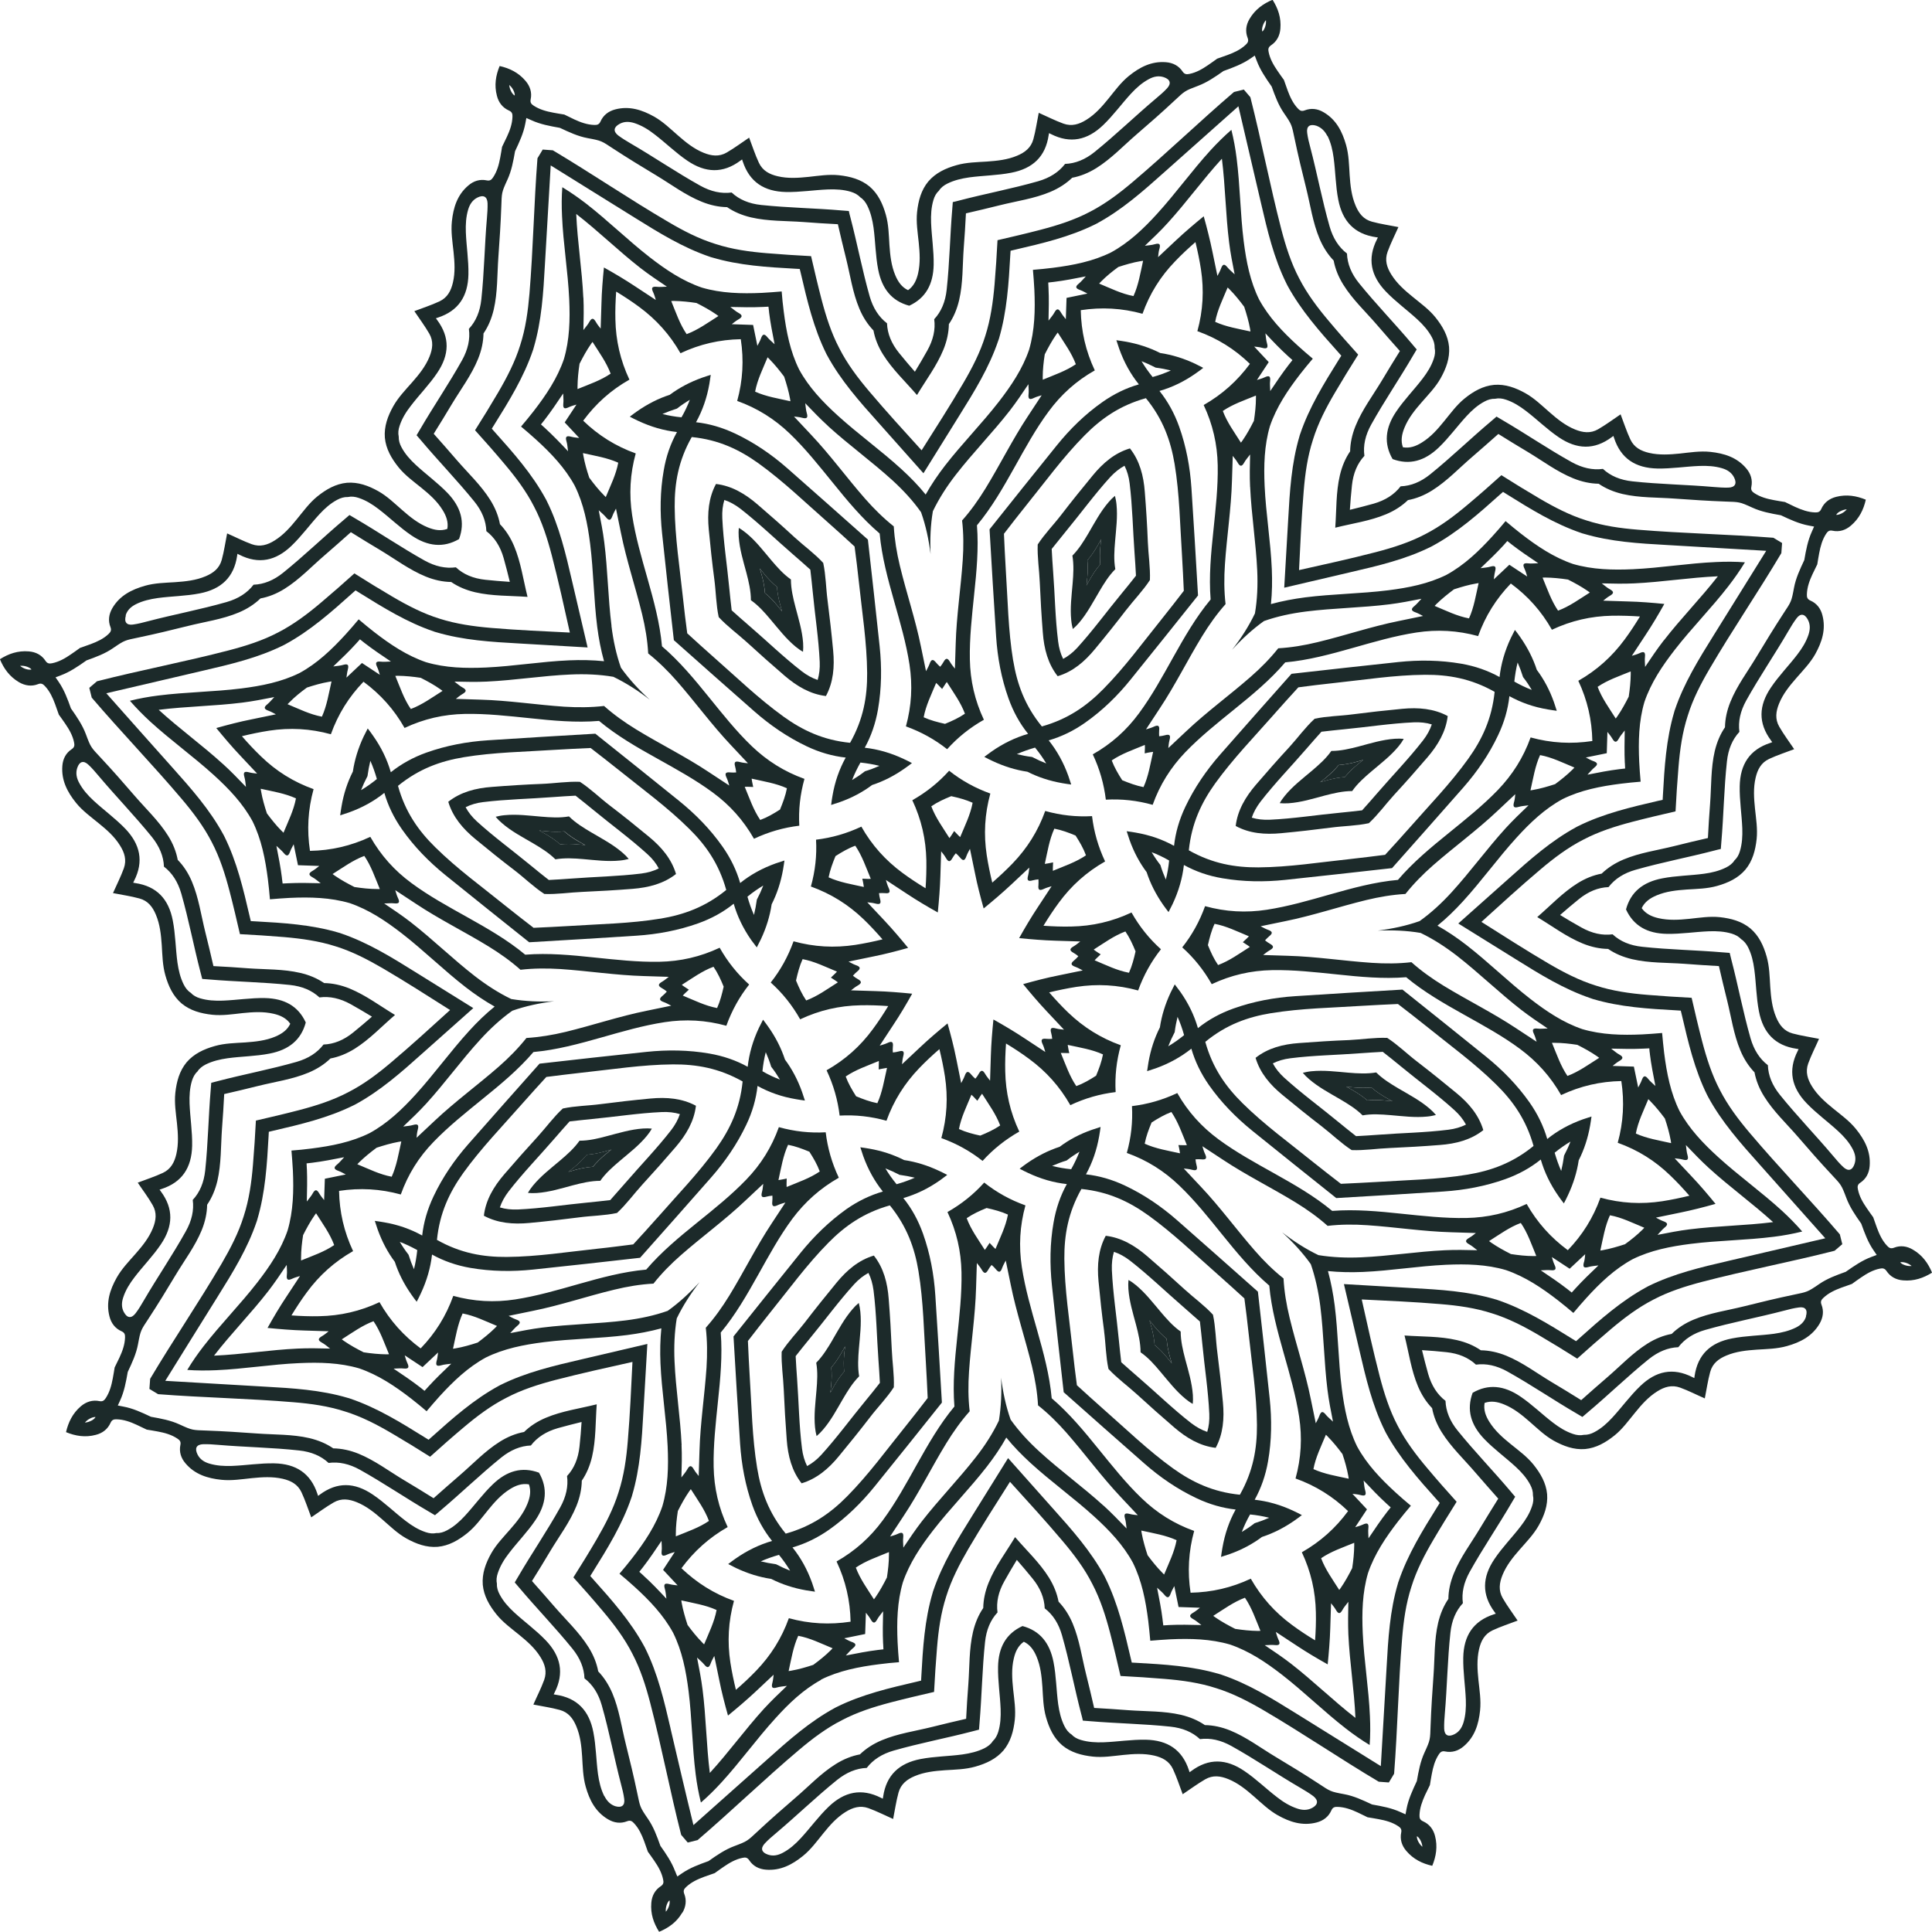 <svg fill="none" height="42" viewBox="0 0 42 42" width="42" xmlns="http://www.w3.org/2000/svg"><g fill="#1c2a2a"><path d="m18.071 29.728c.013.126.011.254-.002.383-.005.054-.011.109-.017.164.026-.048.053-.095.08-.143.066-.114.137-.22.22-.315-.013-.125-.011-.254.002-.383.005-.054.011-.109.017-.164-.026.048-.053.095-.08.143-.066.114-.137.22-.22.315z"/><path d="m12.266 18.073c-.125.013-.254.011-.383-.002-.055-.005-.109-.011-.164-.017.048.026.095.053.143.08.114.065.22.137.313.22.126-.012.254-.011.383.002.055.005.109.011.164.017-.048-.026-.097-.053-.143-.079-.112-.064-.218-.136-.313-.22z"/><path d="m16.518 12.358c.016.053.031.104.045.157.034.126.058.253.067.377.098.079.187.171.27.273.034.042.069.084.103.128-.016-.051-.031-.104-.045-.157-.034-.126-.058-.253-.067-.377-.098-.08-.187-.173-.27-.273-.034-.042-.069-.086-.103-.128z"/><path d="m12.755 25.103c-.08.098-.171.187-.273.27-.042.034-.084.069-.128.103.053-.016.104-.031.157-.045.126-.034.253-.058.377-.067.08-.097.171-.187.273-.27.042-.034.084-.069.128-.103-.053.016-.104.031-.157.045-.126.033-.253.058-.377.067z"/><path d="m23.919 12.269c-.013-.125-.011-.254.002-.383.005-.055.011-.109.017-.164-.026.048-.053.097-.08.143-.065.114-.137.22-.22.315.013.125.011.254-.002.384-.005.054-.011.109-.017.164.026-.048.053-.097.08-.143.066-.114.137-.221.22-.315z"/><path d="m29.724 23.922c.125-.013.254-.011.383.002.054.005.109.011.164.017-.048-.026-.097-.053-.143-.08-.114-.066-.22-.137-.315-.22-.125.012-.254.011-.383-.002-.054-.005-.109-.011-.164-.017.048.026.097.053.143.08.114.066.22.137.315.22z"/><path d="m29.235 16.893c.08-.098.172-.187.273-.27.042-.034.084-.069.128-.103-.053.015-.106.031-.157.045-.126.034-.253.058-.377.067-.08.098-.171.187-.273.27-.042.034-.084.069-.128.103.053-.015.104-.031.157-.045.126-.034.253-.059.377-.067z"/><path d="m25.473 29.637c-.015-.053-.031-.104-.045-.157-.034-.126-.058-.253-.067-.377-.098-.079-.187-.171-.27-.273-.034-.042-.069-.084-.103-.128.016.053.031.104.045.157.034.126.058.253.067.379.098.08.187.172.27.273.036.042.07.084.103.126z"/><path d="m21.398 16.454c.058.031.117.061.178.089.251.118.503.196.759.234.231.117.481.2.756.248.065.011.131.022.196.03-.019-.062-.041-.126-.062-.187-.104-.291-.248-.549-.427-.773.276-.08.541-.207.793-.385.377-.265.704-.584.991-.941.489-.606.976-1.214 1.462-1.824-.045-.778-.092-1.555-.143-2.333-.03-.457-.114-.907-.268-1.34-.104-.291-.248-.549-.427-.773.276-.079.541-.207.793-.385.055-.037.108-.078.159-.117-.058-.031-.117-.061-.176-.089-.251-.118-.505-.196-.761-.234-.231-.117-.482-.2-.756-.248-.066-.011-.131-.022-.196-.03.019.062.041.126.062.187.104.291.246.549.427.773-.276.079-.541.207-.793.385-.377.265-.703.584-.991.941-.489.606-.976 1.214-1.462 1.825.045.778.092 1.556.143 2.333.03.457.114.907.268 1.34.104.291.246.549.427.773-.276.08-.541.207-.795.385-.051.036-.104.075-.157.115zm3.418-8.602c.101.039.204.086.307.14.115.014.226.036.33.062-.123.055-.254.103-.396.142-.093-.115-.173-.229-.241-.344zm-2.791 6.509c-.109-.659-.117-1.326-.161-1.992-.017-.254-.026-.51-.039-.765.156-.203.312-.404.472-.603.418-.517.81-1.06 1.28-1.535.358-.363.764-.651 1.334-.81.374.458.539.927.624 1.431.109.659.117 1.328.161 1.992.017.254.026.51.039.765-.157.203-.312.404-.472.603-.418.519-.81 1.06-1.28 1.535-.358.363-.764.65-1.334.81-.374-.458-.539-.927-.623-1.431zm.719 2.235c-.101-.039-.204-.086-.307-.14-.115-.014-.226-.036-.332-.062.123-.054.254-.101.396-.142.095.115.174.229.243.344z"/><path d="m16.452 20.595c.031-.058.061-.117.089-.176.118-.251.196-.505.234-.76.117-.231.2-.482.248-.756.011-.066.022-.131.03-.196-.062.019-.126.041-.189.062-.291.104-.549.246-.773.427-.08-.276-.207-.541-.385-.793-.265-.377-.585-.703-.941-.991-.605-.489-1.214-.976-1.823-1.462-.778.045-1.555.092-2.333.143-.457.03-.907.114-1.34.268-.291.104-.549.248-.773.427-.079-.276-.207-.541-.385-.793-.037-.055-.078-.108-.117-.159-.031.058-.061.117-.089.176-.118.251-.196.505-.234.761-.117.231-.2.482-.246.756-.011.066-.022.131-.03.196.062-.02.125-.041.187-.062.291-.104.549-.246.773-.427.079.276.207.541.385.795.265.377.584.703.94.991.606.489 1.214.976 1.824 1.462.778-.045 1.555-.092 2.333-.143.457-.03.907-.114 1.34-.268.291-.104.549-.246.773-.427.08.276.207.541.385.795.039.051.078.104.118.156zm-8.463-3.724c.016-.115.036-.226.062-.332.055.123.101.254.142.396-.114.094-.228.173-.344.242.039-.1.086-.203.14-.305zm6.368 3.099c-.659.109-1.326.117-1.992.161-.256.017-.51.026-.765.039-.201-.156-.404-.312-.603-.472-.517-.419-1.06-.81-1.535-1.28-.365-.358-.652-.764-.81-1.334.46-.374.927-.539 1.431-.623.659-.109 1.326-.117 1.992-.161.254-.017.51-.026.765-.039.201.156.404.312.603.472.519.418 1.06.81 1.535 1.28.365.358.651.764.81 1.334-.458.374-.926.539-1.431.624zm1.892-.477c.114-.094.229-.173.344-.242-.039.101-.086.204-.14.307-.016.115-.036.226-.062.332-.055-.125-.103-.256-.142-.397z"/><path d="m24.485 13.257c.168-.218.363-.416.513-.647.011-.274-.034-.55-.045-.825-.014-.365-.037-.728-.066-1.091-.026-.351-.111-.678-.323-.946-.329.098-.586.316-.809.588-.232.281-.46.564-.683.854-.167.218-.363.416-.513.647-.011.276.034.55.045.824.016.363.037.728.066 1.091.026.351.111.678.323.948.329-.098.585-.316.809-.588.234-.282.461-.566.683-.856zm-1.482.687c-.064-.505-.07-1.012-.109-1.518-.013-.164-.022-.329-.031-.492.103-.129.206-.257.31-.385.323-.391.622-.803.963-1.178.097-.104.2-.187.31-.246.056.112.094.238.111.38.062.505.07 1.012.107 1.518.013.164.022.329.031.492-.101.129-.204.257-.31.385-.323.391-.622.803-.963 1.178-.097.106-.2.187-.31.246-.056-.112-.092-.24-.109-.38z"/><path d="m17.991 13.057c-.036-.273-.037-.55-.095-.82-.187-.203-.413-.365-.616-.55-.268-.248-.541-.488-.817-.725-.267-.229-.558-.401-.898-.441-.162.301-.19.637-.157.988.034.361.073.725.121 1.086.036.273.037.55.095.82.187.203.413.365.616.55.268.246.541.488.817.725.267.229.558.401.898.441.162-.301.19-.637.157-.988-.034-.363-.075-.726-.121-1.086zm-.217 1.724c-.118-.039-.235-.103-.347-.19-.402-.312-.765-.665-1.15-.996-.125-.107-.248-.217-.371-.327-.019-.164-.037-.327-.053-.491-.048-.505-.128-1.007-.151-1.515-.006-.143.008-.274.045-.393.118.039.235.103.348.19.401.312.765.665 1.15.998.125.107.248.217.371.327.019.164.037.327.053.491.048.505.128 1.007.151 1.515.006.14-.009.271-.045.391z"/><path d="m16.764 12.175c-.173-.204-.335-.418-.544-.588-.053-.042-.104-.08-.159-.111-.006.062-.006.126-.002.193.019.27.098.525.167.782.051.196.098.394.098.597.167.117.301.27.43.424.173.204.335.416.544.588.053.042.104.08.159.109.006-.061.006-.126.002-.193-.019-.268-.1-.524-.167-.782-.051-.196-.098-.393-.098-.597-.165-.115-.299-.268-.43-.422zm.193.96c.014.053.03.106.045.157-.034-.042-.069-.086-.103-.128-.084-.101-.173-.193-.27-.273-.009-.126-.033-.251-.067-.377-.014-.053-.03-.106-.045-.157.034.042.069.086.103.128.084.1.173.193.27.273.009.125.033.251.067.377z"/><path d="m14.696 19c-.098-.329-.316-.586-.588-.81-.281-.232-.564-.46-.854-.681-.218-.167-.416-.363-.647-.513-.276-.011-.55.034-.825.045-.365.014-.728.037-1.091.066-.351.026-.678.111-.946.323.098.329.316.586.588.81.281.232.564.46.854.681.218.167.416.363.647.513.276.011.55-.034.825-.045.363-.016.728-.037 1.091-.066.351-.028.678-.112.946-.323zm-3.15-.179c-.391-.323-.803-.622-1.178-.963-.106-.097-.187-.2-.246-.31.112-.056.238-.094.38-.111.505-.062 1.012-.07 1.518-.109.164-.013.329-.022.492-.031.129.101.257.204.385.309.391.323.803.622 1.178.963.106.095.189.2.246.31-.112.056-.238.093-.38.111-.505.062-1.013.07-1.518.109-.164.013-.329.022-.492.031-.129-.101-.259-.204-.385-.309z"/><path d="m18.957 17.066c.246-.08.482-.2.709-.36.055-.037.108-.078.159-.117-.058-.031-.117-.061-.178-.089-.281-.133-.563-.213-.848-.245.139-.251.235-.53.288-.834.078-.454.084-.912.036-1.367-.083-.775-.168-1.549-.256-2.324-.583-.517-1.164-1.035-1.75-1.549-.344-.302-.722-.561-1.138-.757-.281-.132-.563-.214-.848-.245.139-.251.237-.528.29-.834.011-.065.02-.131.03-.196-.064.019-.126.041-.189.062-.262.094-.496.218-.703.372-.246.079-.482.2-.709.358-.054.037-.107.078-.159.117.058.031.117.061.178.089.281.132.563.214.848.245-.139.251-.237.528-.288.834-.08.454-.084.91-.036 1.367.081.775.168 1.549.256 2.324.583.517 1.164 1.035 1.75 1.548.344.302.722.561 1.138.759.279.133.563.214.848.245-.139.251-.237.528-.288.834-.011.065-.022.131-.029.196.062-.019.126-.041.189-.062.262-.092.495-.217.701-.371zm-4.556-8.066c.1-.044.204-.083.316-.118.092-.072.185-.134.279-.19-.048.126-.107.252-.181.38-.148-.014-.285-.039-.415-.072zm2.629 6.576c-.542-.39-1.021-.856-1.521-1.295-.192-.168-.38-.341-.569-.513-.033-.253-.066-.507-.092-.761-.07-.662-.176-1.322-.181-1.99-.003-.511.079-1.001.371-1.516.589.059 1.036.274 1.452.572.542.39 1.021.856 1.521 1.295.192.168.379.341.567.513.033.254.066.507.092.761.07.662.176 1.322.181 1.99.003.511-.08 1.001-.371 1.516-.589-.059-1.036-.274-1.451-.572zm1.674 1.001c.146.016.284.039.415.072-.1.044-.204.084-.316.118-.092.072-.185.134-.279.19.048-.125.109-.251.181-.38z"/><path d="m13.479 18.707c.067-.006.129-.019.189-.034-.039-.048-.084-.093-.136-.137-.203-.176-.441-.301-.67-.436-.175-.103-.348-.209-.493-.352-.201.036-.402.022-.605.005-.267-.022-.531-.058-.799-.031-.067.006-.129.019-.19.034.039.048.084.093.136.137.204.178.441.301.672.436.174.103.347.209.491.352.201-.034.404-.022.605-.005.267.023.531.059.801.031zm-.918-.351c-.129-.013-.259-.014-.383-.002-.095-.083-.201-.154-.313-.22-.048-.028-.095-.055-.143-.08.054.006.109.013.164.017.129.013.259.014.383.002.095.083.201.154.315.22.047.028.095.054.143.079-.056-.006-.111-.012-.165-.017z"/><path d="m25.227 29.822c.173.204.335.416.544.588.051.042.104.08.159.109.006-.061.006-.126.002-.193-.019-.268-.098-.525-.167-.782-.051-.196-.098-.394-.098-.597-.167-.117-.301-.27-.432-.424-.173-.204-.335-.416-.544-.588-.051-.042-.104-.08-.159-.109-.006.061-.006.126-.002.193.019.27.098.524.167.782.051.196.098.394.098.597.168.115.301.268.432.424zm-.193-.962c-.014-.053-.03-.104-.045-.157.034.042.069.086.103.128.083.101.173.193.27.273.009.126.033.252.067.377.014.053.03.106.045.158-.034-.042-.069-.086-.103-.128-.083-.1-.173-.193-.27-.273-.009-.125-.033-.251-.067-.377z"/><path d="m25.523 18.388c-.251-.139-.528-.235-.834-.288-.066-.011-.131-.022-.196-.03.019.062.041.126.062.189.093.262.218.496.372.701.08.246.2.482.358.709.037.054.078.107.118.159.031-.058.061-.117.089-.176.132-.281.213-.563.245-.848.251.139.53.237.834.288.454.078.91.084 1.367.036.775-.083 1.549-.168 2.324-.256.517-.583 1.035-1.166 1.549-1.752.302-.344.561-.722.757-1.138.133-.279.214-.563.245-.848.251.139.528.237.834.288.065.011.131.022.196.03-.019-.062-.041-.126-.062-.189-.093-.262-.218-.496-.372-.701-.08-.246-.2-.482-.358-.709-.037-.055-.078-.108-.118-.159-.031.058-.061.117-.089.176-.132.281-.213.563-.245.848-.251-.139-.528-.237-.834-.29-.454-.078-.91-.084-1.365-.036-.775.083-1.549.168-2.324.256-.517.583-1.035 1.166-1.548 1.752-.302.344-.561.722-.759 1.138-.134.282-.215.564-.246.849zm-.179.733c-.044-.1-.084-.204-.118-.316-.072-.092-.134-.185-.19-.279.126.048.253.107.38.181-.014.146-.039.285-.072.415zm7.648-4.718c.044.1.083.204.118.316.072.092.134.185.19.279-.126-.048-.253-.108-.38-.181.016-.146.039-.284.072-.415zm-5.28 1.108c.168-.192.341-.379.513-.569.253-.033.506-.066.761-.092.662-.07 1.322-.176 1.99-.181.511-.003 1.001.08 1.516.371-.061.589-.274 1.036-.572 1.453-.388.542-.856 1.021-1.295 1.521-.168.192-.341.379-.514.569-.254.031-.506.065-.761.092-.662.07-1.322.176-1.99.181-.511.003-1.001-.08-1.516-.371.061-.589.274-1.036.572-1.453.391-.542.857-1.021 1.297-1.521z"/><path d="m23.034 24.931c-.246.08-.482.2-.709.358-.055.039-.108.078-.159.118.058.031.117.061.178.089.279.133.563.214.848.245-.139.251-.235.528-.288.834-.08.454-.084.91-.036 1.367.081.775.168 1.549.256 2.324.583.517 1.166 1.035 1.752 1.548.344.302.722.561 1.138.757.281.133.563.213.848.245-.139.251-.235.528-.288.834-.011.065-.022.131-.03.196.062-.02.126-.041.189-.062.262-.093.496-.218.701-.372.246-.08.482-.2.709-.358.054-.037.108-.078.159-.117-.058-.031-.117-.061-.178-.089-.279-.133-.563-.213-.848-.245.139-.251.237-.528.29-.834.08-.454.084-.91.036-1.365-.083-.775-.168-1.549-.256-2.324-.583-.517-1.166-1.035-1.752-1.549-.344-.302-.722-.561-1.138-.757-.281-.133-.563-.213-.848-.245.139-.251.235-.528.288-.834.011-.066.022-.131.03-.196-.062.019-.126.041-.189.062-.263.092-.497.215-.703.371zm4.557 8.064c-.1.044-.204.083-.316.118-.092.072-.185.134-.279.19.048-.126.107-.253.179-.38.146.014.285.039.416.072zm-2.629-6.576c.542.39 1.021.856 1.521 1.295.192.168.379.341.569.513.033.254.066.507.092.761.07.662.176 1.322.181 1.99.003.511-.08 1.001-.371 1.516-.589-.059-1.036-.274-1.453-.572-.542-.39-1.021-.856-1.521-1.295-.192-.168-.379-.341-.569-.513-.033-.254-.066-.507-.092-.761-.07-.662-.176-1.322-.181-1.99-.003-.511.08-.999.371-1.516.589.061 1.036.274 1.452.572zm-1.675-1.001c-.146-.014-.284-.039-.415-.072.1-.044.204-.084.316-.118.092-.072.185-.134.279-.19-.05.125-.109.253-.181.38z"/><path d="m27.295 22.997c.098.329.316.586.588.809.281.232.564.46.854.683.218.168.416.363.647.513.276.011.55-.034.825-.045.363-.016.728-.037 1.091-.066.351-.026.678-.111.946-.323-.098-.329-.316-.586-.588-.809-.281-.232-.564-.46-.854-.683-.218-.167-.416-.363-.647-.513-.274-.011-.55.034-.824.047-.365.014-.728.037-1.091.065-.351.025-.678.109-.946.321zm3.15.178c.391.323.803.622 1.178.963.106.097.187.2.246.31-.112.056-.238.093-.38.111-.505.064-1.012.07-1.518.109-.164.013-.329.022-.492.031-.129-.101-.257-.204-.385-.309-.391-.323-.803-.622-1.178-.963-.106-.097-.187-.2-.246-.31.112-.056.238-.093.38-.111.505-.064 1.012-.07 1.518-.109.164-.012.329-.022.492-.031.129.101.259.204.385.309z"/><path d="m24.002 28.939c.036.273.037.552.095.82.187.203.413.365.616.55.268.246.541.488.817.725.267.229.558.401.898.441.162-.301.19-.637.157-.988-.034-.363-.075-.725-.121-1.086-.036-.273-.037-.552-.095-.82-.187-.203-.413-.365-.616-.55-.268-.246-.541-.488-.817-.725-.267-.229-.558-.401-.898-.441-.162.301-.19.637-.157.988.034.363.073.725.122 1.086zm.215-1.725c.118.039.234.103.347.19.401.312.765.665 1.15.998.125.108.248.217.371.327.019.164.037.327.053.491.048.505.128 1.007.151 1.515.006.142-.008.273-.045.393-.118-.039-.234-.103-.348-.19-.402-.312-.765-.667-1.15-.998-.125-.107-.248-.217-.371-.326-.019-.164-.037-.327-.053-.491-.048-.505-.128-1.007-.151-1.515-.005-.143.009-.274.045-.394z"/><path d="m28.512 23.288c-.067.006-.129.019-.19.034.039.048.084.093.136.137.204.176.441.301.672.436.175.103.348.209.492.352.2-.036.402-.022.605-.005.267.022.531.058.799.031.067-.006.129-.019.19-.034-.039-.048-.084-.093-.136-.137-.204-.176-.441-.301-.672-.436-.174-.103-.347-.209-.491-.352-.201.034-.404.022-.605.005-.267-.023-.533-.058-.801-.031zm.918.351c.129.012.259.014.383.002.095.083.201.154.315.22.047.026.095.055.143.08-.054-.006-.109-.013-.164-.017-.129-.012-.259-.014-.383-.002-.095-.083-.201-.154-.315-.22-.047-.028-.095-.053-.143-.079.054.006.109.012.164.017z"/><path d="m29.756 17.897c.203-.187.365-.413.55-.616.248-.268.488-.541.725-.817.229-.267.401-.558.441-.898-.302-.162-.637-.19-.988-.157-.363.034-.725.075-1.085.121-.273.036-.552.037-.82.095-.203.187-.365.413-.55.616-.248.268-.488.541-.725.817-.229.267-.401.558-.441.898.301.164.637.19.988.157.363-.034.725-.075 1.086-.122.271-.036.55-.037.818-.095zm-2.544-.121c.039-.118.103-.234.19-.348.312-.402.665-.765.998-1.15.107-.125.217-.248.327-.371.164-.019.327-.037.491-.053.505-.048 1.007-.128 1.515-.151.142-.006.274.008.393.045-.039.118-.103.234-.19.347-.312.401-.665.765-.998 1.15-.107.125-.217.248-.327.371-.164.019-.327.037-.491.053-.505.048-1.007.128-1.515.151-.142.006-.274-.008-.393-.045z"/><path d="m29.395 17.197c.117-.167.27-.301.424-.432.204-.173.416-.335.588-.544.042-.051.08-.106.109-.159-.062-.006-.126-.006-.193-.002-.27.019-.525.098-.784.167-.196.051-.393.098-.597.098-.117.167-.27.301-.424.432-.204.173-.418.335-.588.544-.042.051-.08.104-.109.159.062.006.126.006.193.002.27-.019.524-.098.782-.167.198-.051.394-.098.599-.098zm-.567-.296c.101-.084.193-.173.273-.27.126-.009.251-.033.377-.067.053-.014.106-.03.158-.045-.042.034-.086.069-.128.103-.1.084-.193.173-.273.27-.126.009-.251.033-.377.067-.053.014-.106.03-.158.045.044-.033.086-.067.128-.103z"/><path d="m25.538 21.4c-.031.058-.061.117-.089.176-.118.251-.196.505-.234.759-.117.231-.2.482-.248.756-.011.066-.02.131-.03.195.062-.019.126-.041.189-.062.291-.104.549-.248.773-.427.08.276.207.541.385.795.265.377.585.703.941.991.606.489 1.214.976 1.824 1.462.778-.045 1.555-.092 2.333-.143.457-.03.907-.114 1.34-.268.291-.104.549-.246.773-.427.08.276.207.541.385.795.037.055.078.108.117.159.031-.058.061-.117.089-.178.118-.251.196-.503.234-.759.117-.231.2-.482.248-.756.011-.065.022-.131.03-.196-.062.019-.126.041-.189.062-.291.104-.549.246-.773.427-.08-.276-.207-.541-.385-.795-.265-.376-.585-.703-.94-.991-.606-.489-1.214-.977-1.823-1.462-.778.045-1.555.092-2.333.143-.457.03-.907.114-1.34.268-.291.104-.549.246-.773.427-.079-.276-.207-.541-.385-.793-.039-.053-.078-.106-.118-.157zm8.463 3.723c-.016.115-.036.226-.062.332-.054-.123-.101-.254-.142-.396.114-.093.229-.173.344-.242-.039.101-.086.203-.14.305zm-6.368-3.097c.659-.109 1.326-.117 1.992-.161.254-.017.51-.026.765-.039.203.156.404.312.603.472.517.418 1.06.81 1.535 1.28.363.358.65.764.81 1.334-.458.374-.927.539-1.431.623-.659.109-1.326.117-1.992.161-.254.016-.51.026-.765.039-.201-.156-.404-.312-.603-.472-.517-.418-1.06-.81-1.535-1.28-.363-.358-.651-.764-.81-1.334.458-.376.926-.541 1.431-.624zm-1.892.477c-.114.094-.229.173-.344.242.039-.101.086-.204.14-.307.014-.115.036-.226.062-.332.055.123.103.256.142.397z"/><path d="m23.894 12.864c.103-.175.209-.348.352-.491-.036-.201-.022-.404-.005-.605.022-.267.058-.531.031-.799-.006-.067-.019-.129-.034-.19-.047.039-.093.084-.137.136-.176.204-.301.441-.436.672-.103.175-.209.347-.352.492.034.201.022.402.005.605-.022.267-.058.531-.03.8.006.067.019.129.034.19.047-.039.093-.084.137-.136.175-.206.299-.444.435-.673zm-.257-.301c.013-.129.014-.259.002-.383.083-.095.154-.201.22-.315.026-.047.053-.095.079-.143-.006.054-.013.109-.017.164-.013.129-.014.259-.002.383-.083.095-.154.201-.22.315-.028.047-.055.095-.08.143.006-.056.013-.109.017-.164z"/><path d="m16.468 23.607c.251.139.528.237.834.288.065.011.131.022.196.03-.019-.062-.041-.125-.062-.187-.093-.262-.217-.496-.371-.703-.081-.245-.2-.482-.36-.709-.037-.054-.078-.107-.117-.159-.031.058-.061.117-.089.176-.133.281-.213.563-.245.848-.251-.139-.528-.235-.834-.288-.454-.078-.91-.084-1.367-.036-.775.081-1.549.168-2.324.256-.517.583-1.035 1.164-1.549 1.75-.302.344-.561.722-.757 1.138-.132.281-.214.563-.245.848-.251-.139-.528-.237-.834-.288-.065-.011-.131-.022-.196-.03.019.062.041.126.062.187.094.262.218.496.373.703.079.246.199.482.358.709.037.055.078.108.117.159.031-.058.061-.117.089-.178.132-.281.213-.563.245-.848.251.139.528.237.834.29.454.078.91.084 1.365.036.775-.081 1.549-.168 2.324-.256.517-.583 1.035-1.164 1.548-1.75.302-.344.561-.722.759-1.138.134-.279.215-.563.246-.848zm.179-.733c.044.1.084.204.118.316.072.092.134.185.19.279-.126-.048-.253-.107-.38-.181.014-.146.039-.284.072-.415zm-7.648 4.718c-.044-.1-.083-.204-.118-.316-.072-.092-.134-.185-.19-.279.126.048.252.108.38.179-.016.148-.039.285-.072.416zm5.28-1.107c-.168.192-.341.379-.513.567-.254.031-.507.066-.761.092-.662.07-1.322.176-1.99.181-.511.003-1.001-.08-1.516-.371.059-.589.274-1.036.57-1.452.39-.542.856-1.021 1.295-1.521.168-.192.341-.379.513-.569.254-.031.506-.065.761-.092.662-.07 1.322-.176 1.99-.181.511-.003 1.0.08 1.516.371-.059.589-.274 1.036-.57 1.453-.39.544-.856 1.021-1.295 1.523z"/><path d="m17.369 38.043c.293-.248.597-.477.934-.648.335-.176.697-.291 1.068-.388.31-.081.623-.154.935-.226.017-.32.037-.641.064-.96.031-.382.084-.759.201-1.119.112-.36.287-.698.48-1.03.29-.494.599-.976.905-1.459.385.424.771.846 1.141 1.284.248.293.477.595.648.934.176.335.291.697.388 1.068.081.31.154.623.226.935.321.017.641.037.96.064.382.031.759.084 1.119.201.361.112.7.287 1.03.48.848.497 1.66 1.052 2.505 1.554.073.006.146.011.22.016.037-.062.076-.126.114-.19.076-.98.093-1.964.174-2.942.031-.382.084-.759.201-1.119.112-.362.287-.7.482-1.03.162-.276.332-.55.502-.821-.215-.238-.427-.478-.634-.725-.248-.293-.477-.597-.65-.933-.176-.335-.291-.697-.388-1.068-.143-.555-.267-1.113-.391-1.672.572.028 1.144.053 1.714.101.382.031.759.084 1.119.201.362.112.7.287 1.03.482.276.162.55.33.821.502.238-.213.48-.427.725-.634.293-.248.597-.477.934-.65.335-.176.697-.291 1.068-.388.951-.248 1.917-.43 2.869-.673.056-.048.112-.097.167-.143-.017-.072-.036-.143-.053-.213-.639-.747-1.323-1.454-1.958-2.204-.248-.293-.477-.597-.65-.934-.176-.335-.291-.697-.388-1.068-.081-.31-.154-.623-.226-.937-.321-.017-.641-.037-.962-.064-.382-.031-.759-.084-1.119-.201-.362-.112-.7-.287-1.03-.48-.494-.29-.976-.6-1.459-.905.424-.385.846-.771 1.284-1.141.293-.248.597-.477.933-.648.335-.176.697-.291 1.068-.388.31-.081.624-.154.935-.226.017-.32.037-.641.064-.96.031-.382.084-.759.201-1.119.112-.362.287-.7.481-1.03.497-.848 1.052-1.66 1.554-2.505.006-.073.011-.146.016-.22-.062-.037-.126-.076-.189-.114-.98-.076-1.964-.094-2.943-.175-.382-.031-.759-.084-1.119-.201-.362-.112-.698-.287-1.03-.482-.276-.162-.55-.33-.821-.502-.238.215-.478.427-.725.634-.293.248-.597.477-.934.65-.335.176-.697.291-1.068.388-.553.143-1.114.267-1.672.391.028-.572.053-1.144.101-1.714.031-.382.084-.759.201-1.119.112-.362.287-.7.482-1.03.162-.276.33-.549.502-.821-.215-.238-.427-.478-.634-.725-.248-.293-.477-.597-.65-.934-.176-.335-.291-.697-.388-1.068-.246-.951-.43-1.917-.672-2.869-.048-.056-.097-.112-.143-.167-.072.017-.143.036-.213.053-.747.639-1.454 1.323-2.204 1.958-.293.248-.597.477-.934.65-.335.176-.697.291-1.068.388-.31.081-.623.154-.935.226-.017.321-.037.641-.064.96-.033.382-.086.759-.201 1.119-.112.362-.287.7-.48 1.03-.29.494-.599.976-.905 1.459-.385-.424-.771-.846-1.141-1.284-.248-.293-.477-.597-.648-.934-.176-.335-.291-.697-.388-1.068-.081-.31-.154-.623-.226-.935-.321-.017-.641-.037-.96-.064-.382-.031-.759-.084-1.119-.201-.362-.112-.7-.287-1.03-.482-.848-.497-1.66-1.05-2.505-1.554-.073-.006-.146-.011-.22-.016-.039.062-.076.126-.114.189-.076.98-.093 1.962-.174 2.943-.033.382-.084.759-.201 1.119-.112.362-.287.7-.48 1.03-.162.277-.33.55-.502.821.215.238.427.478.634.725.248.293.477.597.648.933.176.335.291.697.388 1.068.143.553.267 1.113.391 1.672-.572-.028-1.144-.053-1.714-.101-.382-.033-.759-.086-1.119-.201-.362-.112-.698-.287-1.03-.482-.276-.162-.55-.33-.821-.502-.238.215-.48.427-.725.634-.293.248-.597.477-.934.65-.335.176-.697.291-1.068.388-.951.248-1.917.43-2.869.673-.056.048-.112.095-.167.143.017.072.036.143.053.213.639.747 1.322 1.454 1.958 2.204.248.293.477.597.65.934.176.335.291.697.388 1.068.081.31.154.623.226.935.321.017.641.037.96.064.382.033.759.086 1.119.201.362.112.698.287 1.03.48.494.29.976.599 1.459.905-.424.385-.846.771-1.284 1.141-.293.248-.597.477-.934.648-.335.176-.697.291-1.068.388-.31.081-.623.154-.935.226-.017.321-.037.641-.064.96-.031.382-.084.759-.201 1.119-.112.362-.287.698-.48 1.03-.497.848-1.052 1.66-1.554 2.505-.006.073-.011.146-.016.22.062.037.126.076.189.114.98.076 1.964.093 2.943.175.382.031.759.084 1.119.201.362.112.7.287 1.03.482.276.162.55.33.821.502.238-.215.478-.427.725-.634.293-.248.597-.477.934-.648.335-.176.697-.291 1.068-.388.555-.143 1.114-.267 1.672-.391-.028.572-.053 1.144-.101 1.714-.031.382-.084.759-.201 1.119-.112.361-.287.698-.48 1.03-.162.278-.33.55-.502.821.215.238.427.478.634.725.248.293.477.597.648.934.176.335.291.697.388 1.069.248.951.43 1.917.673 2.869.048.056.097.111.143.167.072-.017.143-.036.214-.053.745-.639 1.451-1.323 2.202-1.958zm-2.791-.466c-.139-.597-.277-1.194-.552-1.747-.003-.006-.008-.014-.011-.022-.003-.006-.008-.014-.011-.02-.295-.542-.701-1.001-1.11-1.457-.02-.023-.042-.047-.062-.07.017-.026.033-.053.05-.08.324-.519.647-1.04.845-1.626.003-.008.005-.015.008-.023.002-.008.005-.016.006-.022.176-.592.212-1.203.246-1.816.028-.492.058-.985.086-1.478-.48.112-.96.224-1.44.337-.597.139-1.192.277-1.747.552-.008.003-.014.008-.022.011-.006.005-.014.008-.02.011-.542.295-1.001.701-1.457 1.11-.023.02-.047.042-.07.062-.026-.017-.053-.033-.08-.05-.521-.324-1.041-.647-1.626-.845-.008-.002-.016-.005-.023-.008-.008-.002-.016-.005-.023-.006-.592-.176-1.203-.212-1.816-.246-.719-.041-1.437-.083-2.156-.126.38-.611.759-1.224 1.141-1.834.324-.519.647-1.04.845-1.626.003-.008.005-.016.008-.023s.005-.016.006-.022c.176-.592.212-1.203.246-1.816.002-.031.003-.062.005-.093.031-.008.061-.014.092-.022.597-.139 1.192-.278 1.747-.552.008-.003.014-.008.022-.011.008-.003.014-.008.022-.011.542-.295 1.001-.701 1.457-1.11.368-.329.737-.656 1.105-.983-.419-.26-.837-.521-1.256-.781-.519-.324-1.041-.647-1.626-.845-.008-.003-.016-.005-.023-.008-.008-.002-.016-.005-.022-.006-.592-.176-1.203-.212-1.816-.246-.031-.002-.062-.003-.094-.005-.006-.031-.014-.061-.022-.092-.139-.597-.277-1.192-.552-1.747-.003-.008-.006-.014-.011-.022-.003-.008-.008-.014-.011-.02-.295-.544-.701-1.001-1.11-1.459-.48-.536-.957-1.075-1.435-1.613.701-.164 1.403-.329 2.102-.491.597-.139 1.192-.277 1.747-.552.006-.003.014-.006.022-.011.006-.003.014-.008.02-.011.542-.294 1.001-.701 1.457-1.11.023-.02.047-.042.07-.062.026.017.053.033.08.05.521.324 1.041.647 1.626.845.008.002.016.005.023.008.008.002.016.005.022.006.592.176 1.203.212 1.816.246.492.028.985.056 1.478.086-.112-.48-.225-.96-.337-1.44-.139-.597-.277-1.194-.552-1.747-.003-.008-.008-.014-.011-.022-.003-.006-.008-.014-.011-.02-.295-.542-.701-1.001-1.11-1.457-.02-.023-.041-.047-.062-.07.017-.026.033-.053.05-.08.324-.519.647-1.04.845-1.626.002-.008.005-.016.008-.023.002-.008.005-.016.006-.023.176-.592.212-1.203.246-1.816.041-.718.083-1.437.126-2.155.611.38 1.223.759 1.834 1.141.521.324 1.041.647 1.626.845.008.003.015.005.023.008.008.002.016.005.022.006.592.176 1.203.212 1.816.246.031.002.062.003.093.005.006.03.014.061.022.09.139.597.278 1.192.552 1.747.003.008.006.014.011.022.003.008.008.014.011.02.294.542.701 1.001 1.11 1.457.329.368.656.736.983 1.105.26-.419.521-.837.781-1.256.324-.519.647-1.04.845-1.626.003-.008.005-.016.008-.022.002-.008.005-.016.008-.023.174-.592.212-1.203.246-1.816.002-.031.003-.062.006-.094.031-.008.061-.014.092-.022.597-.139 1.192-.277 1.747-.552.008-.003.014-.008.022-.011.006-.003.014-.008.02-.011.544-.295 1.001-.701 1.459-1.11.538-.48 1.075-.957 1.613-1.435.164.701.329 1.403.491 2.104.139.597.277 1.192.552 1.747.003.008.008.014.011.022.003.008.008.014.011.022.295.542.701 1.001 1.11 1.457.02.023.042.047.062.07-.016.026-.033.053-.05.079-.324.521-.647 1.04-.845 1.626-.003.008-.005.016-.008.022-.002.008-.005.016-.006.023-.176.592-.212 1.203-.246 1.816-.028.492-.056.985-.086 1.478.48-.112.96-.224 1.44-.337.597-.139 1.194-.277 1.747-.552.008-.003.014-.008.022-.011.006-.003.014-.008.02-.011.542-.294 1.001-.701 1.457-1.11.023-.02.047-.042.07-.062.026.016.053.033.08.05.519.324 1.04.647 1.625.845.008.003.016.005.023.008s.016.005.023.006c.592.176 1.203.212 1.816.246.719.041 1.437.084 2.155.126-.38.611-.759 1.223-1.141 1.834-.324.52-.647 1.04-.845 1.625-.003.008-.005.016-.008.023-.002.008-.005.016-.006.023-.176.592-.212 1.203-.246 1.816-.002.031-.003.062-.005.093-.031.006-.061.014-.092.02-.597.139-1.194.277-1.747.552-.008.003-.014.008-.022.011-.008.005-.014.008-.02.011-.542.295-1.001.701-1.457 1.11-.368.329-.736.656-1.105.984.419.26.839.52 1.256.781.519.324 1.04.647 1.626.845.008.003.016.005.023.008.008.003.016.005.023.008.592.176 1.203.212 1.816.246.031.002.062.003.093.006.006.031.014.061.022.09.139.597.277 1.194.552 1.747.003.008.006.014.011.02.003.008.008.014.011.022.295.542.701 1 1.11 1.457.48.538.957 1.075 1.435 1.613-.701.164-1.403.329-2.104.491-.597.139-1.192.277-1.747.552-.006.003-.014.008-.02.011-.008.005-.014.008-.02.011-.542.295-1.001.701-1.457 1.11-.023.02-.047.042-.07.062-.026-.017-.053-.033-.08-.05-.521-.324-1.041-.647-1.626-.845-.008-.003-.016-.005-.023-.008-.008-.002-.015-.005-.023-.006-.592-.176-1.203-.212-1.816-.246-.492-.028-.985-.058-1.478-.086.112.48.225.96.337 1.44.139.597.277 1.192.552 1.747.003.008.008.014.011.022s.008.014.011.022c.295.542.701 1.001 1.11 1.457.02.023.042.047.062.07-.017.026-.033.053-.05.08-.324.519-.647 1.04-.845 1.626-.003.008-.005.016-.008.022-.002.008-.005.016-.006.022-.176.592-.212 1.203-.246 1.816-.041.719-.083 1.437-.126 2.155-.611-.38-1.223-.759-1.834-1.141-.521-.324-1.04-.647-1.626-.845-.008-.003-.016-.005-.022-.008-.008-.003-.016-.005-.023-.006-.592-.176-1.203-.212-1.816-.246-.031-.002-.062-.003-.093-.005-.008-.031-.014-.061-.022-.092-.139-.597-.278-1.192-.552-1.747-.003-.008-.006-.014-.011-.022-.005-.008-.008-.014-.011-.022-.295-.542-.701-1.001-1.11-1.457-.329-.368-.656-.736-.983-1.105-.26.419-.521.839-.781 1.256-.324.519-.647 1.04-.845 1.626-.003.008-.005.016-.008.023s-.005.016-.006.023c-.176.592-.212 1.203-.246 1.816-.002.031-.003.062-.005.093-.03.008-.061.014-.09.022-.597.139-1.194.277-1.747.552-.008.003-.014.006-.022.011-.006.003-.014.008-.02.011-.542.295-1.001.701-1.457 1.11-.538.48-1.075.957-1.613 1.435-.172-.701-.335-1.403-.499-2.103z"/><path d="m12.235 24.098c-.203.187-.365.413-.55.616-.246.268-.488.541-.725.817-.229.267-.401.558-.441.898.302.162.637.19.988.157.363-.034.725-.075 1.086-.122.273-.036.55-.037.82-.095.203-.187.365-.413.55-.616.246-.268.488-.541.725-.817.229-.267.401-.558.441-.898-.302-.162-.637-.19-.988-.157-.363.034-.725.075-1.086.122-.273.036-.55.037-.82.095zm2.545.122c-.039.118-.103.235-.19.348-.312.402-.665.765-.997 1.15-.108.125-.217.248-.327.371-.164.019-.327.037-.491.053-.505.048-1.007.128-1.515.151-.142.006-.273-.008-.393-.045.039-.118.103-.234.19-.348.312-.402.665-.765.998-1.15.107-.125.217-.248.327-.371.164-.019.327-.037.491-.053.505-.048 1.007-.128 1.515-.151.14-.006.273.008.393.045z"/><path d="m18.096 29.133c-.103.174-.209.347-.352.492.036.201.022.402.005.605-.022.267-.058.531-.031.799.006.067.019.131.034.19.047-.039.093-.084.137-.136.176-.203.301-.441.436-.672.103-.175.209-.348.352-.491-.034-.201-.022-.402-.005-.605.022-.267.058-.531.031-.8-.006-.067-.019-.131-.034-.19-.048.039-.094.084-.137.136-.176.203-.301.44-.436.67zm.257.301c-.013.129-.014.259-.002.383-.083.095-.154.201-.22.315-.026.048-.053.095-.079.143.006-.054.012-.109.017-.164.013-.129.014-.257.002-.383.083-.095.154-.201.22-.315.028-.047.055-.095.08-.143-.006.055-.011.109-.017.164z"/><path d="m17.408 27.23c-.489.606-.976 1.214-1.462 1.823.045.778.092 1.555.143 2.333.031.457.114.907.268 1.34.104.291.248.549.427.773-.276.08-.541.207-.795.385-.054.037-.107.078-.159.117.058.031.117.061.176.089.251.118.503.196.759.234.231.117.482.2.756.248.065.011.131.02.196.03-.019-.062-.041-.126-.062-.189-.104-.291-.246-.549-.427-.773.276-.08.541-.207.795-.385.376-.265.703-.585.991-.941.491-.606.976-1.214 1.462-1.823-.045-.778-.092-1.556-.143-2.333-.03-.457-.114-.907-.268-1.34-.104-.291-.246-.549-.427-.773.276-.08.541-.207.795-.385.054-.039.107-.078.159-.118-.058-.031-.117-.061-.178-.089-.251-.118-.503-.196-.759-.234-.231-.117-.481-.2-.756-.248-.066-.011-.131-.022-.196-.03.019.062.041.126.062.189.104.291.248.549.427.773-.276.08-.541.207-.795.385-.374.268-.701.586-.99.943zm-.231 6.915c-.101-.039-.204-.086-.307-.14-.115-.016-.226-.036-.332-.062.123-.055.254-.101.396-.142.093.114.173.229.243.344zm2.071-8.745c.101.039.204.086.307.14.115.016.226.036.332.062-.123.055-.254.101-.396.142-.095-.115-.175-.229-.243-.344zm.719 2.235c.109.659.117 1.328.161 1.992.017.256.026.51.039.765-.156.203-.312.404-.472.603-.419.519-.81 1.06-1.28 1.535-.358.363-.764.65-1.334.81-.374-.458-.539-.927-.622-1.431-.109-.659-.117-1.326-.161-1.992-.017-.254-.026-.51-.039-.765.156-.201.312-.404.472-.603.418-.517.81-1.06 1.28-1.535.358-.363.764-.65 1.334-.81.372.46.539.927.622 1.431z"/><path d="m17.506 28.738c-.168.218-.363.416-.513.647-.011.276.034.55.045.824.016.363.037.728.065 1.091.026.351.111.678.323.946.327-.098.586-.316.809-.588.232-.281.46-.564.683-.854.167-.218.363-.416.513-.647.011-.274-.034-.55-.045-.825-.016-.363-.037-.728-.066-1.091-.026-.351-.111-.678-.323-.946-.329.098-.586.316-.81.588-.231.281-.46.566-.681.854zm1.484-.686c.064.505.07 1.013.107 1.518.013.164.022.329.031.492-.101.129-.204.259-.309.385-.323.391-.622.803-.963 1.178-.097.106-.2.187-.31.246-.056-.112-.093-.238-.111-.38-.064-.505-.07-1.012-.107-1.518-.013-.164-.022-.329-.031-.492.101-.129.204-.257.309-.385.323-.391.622-.803.963-1.178.097-.106.2-.187.31-.246.056.111.092.238.111.38z"/><path d="m14.833 41.584c.078-.131.097-.273.042-.413-.028-.072-.002-.109.042-.15.112-.106.249-.168.391-.221.076-.028.153-.053.229-.08.066-.047.131-.095.198-.14.126-.086.256-.162.407-.192.058-.013.104-.011.146.053.083.126.209.192.362.204.315.026.572-.109.806-.299.173-.14.304-.321.443-.492.142-.176.29-.344.485-.465.154-.095.315-.146.496-.081.184.067.357.156.536.235.039-.192.065-.385.117-.574.051-.185.185-.288.352-.358.21-.089.435-.112.659-.128.221-.014.443-.017.658-.078.238-.067.455-.168.614-.354.156-.189.218-.419.245-.665.023-.221-.012-.441-.036-.661-.023-.224-.039-.449.014-.67.034-.15.095-.279.218-.365.136.064.217.181.276.321.089.21.112.435.128.659.014.22.017.443.078.658.067.238.168.455.354.614.189.156.419.218.665.245.221.023.441-.013.661-.036.224-.023.449-.037.672.014.176.041.326.118.408.293.083.178.142.363.212.547.164-.109.32-.226.489-.324.168-.097.334-.073.502-.005.212.086.387.228.556.376.167.145.326.301.519.41.263.148.539.237.845.157.148-.039.26-.125.321-.263.031-.07.076-.078.136-.076.154.005.295.056.433.12.073.034.146.07.218.106.08.014.161.025.24.041.15.028.295.066.424.151.05.033.083.067.067.14-.03.148.012.284.111.399.154.182.349.276.564.324.084-.204.12-.418.061-.647-.037-.148-.125-.26-.262-.321-.07-.031-.078-.076-.076-.136.005-.154.058-.295.12-.433.034-.073.07-.145.106-.218.014-.08.025-.161.041-.24.028-.15.067-.295.151-.424.033-.05.066-.083.14-.067.148.03.284-.012.401-.111.242-.204.327-.482.358-.781.023-.221-.013-.441-.036-.661-.023-.224-.037-.449.014-.672.041-.176.118-.326.293-.408.178-.083.363-.142.545-.212-.109-.164-.226-.318-.324-.488-.097-.167-.073-.334-.005-.502.086-.212.228-.387.376-.556.146-.167.301-.326.41-.519.122-.217.203-.441.184-.684-.023-.243-.142-.45-.298-.644-.14-.173-.321-.304-.492-.443-.176-.142-.344-.29-.466-.485-.081-.129-.129-.263-.103-.411.142-.051.282-.025.424.033.212.086.387.228.556.376.167.145.326.301.519.41.217.12.441.203.684.184.243-.023.45-.142.644-.298.173-.14.302-.321.443-.492.142-.175.29-.344.485-.465.154-.097.315-.146.496-.081.184.067.357.157.536.235.039-.192.065-.385.117-.574.05-.187.184-.288.352-.358.21-.089.433-.112.659-.128.221-.014.443-.017.658-.078.29-.081.549-.213.709-.486.076-.131.097-.273.042-.413-.028-.072-.002-.109.042-.15.112-.106.249-.168.391-.221.076-.028.153-.053.229-.081.065-.047.131-.095.198-.14.126-.086.256-.162.407-.192.058-.012.104-.011.146.051.084.126.209.192.362.204.237.02.441-.051.628-.168-.084-.204-.21-.38-.416-.5-.131-.078-.271-.097-.411-.042-.072.028-.109.002-.15-.042-.106-.112-.168-.249-.221-.391-.028-.076-.053-.153-.081-.229-.047-.066-.095-.131-.14-.198-.086-.125-.162-.256-.192-.407-.013-.058-.011-.106.051-.146.126-.083.192-.209.204-.362.026-.315-.109-.572-.298-.806-.14-.173-.321-.304-.492-.443-.175-.142-.344-.29-.465-.485-.095-.154-.146-.315-.081-.496.067-.184.157-.357.235-.536-.192-.039-.385-.066-.574-.117-.187-.05-.288-.185-.358-.352-.089-.21-.112-.435-.128-.659-.014-.22-.017-.443-.078-.658-.067-.238-.168-.455-.354-.614-.189-.156-.419-.218-.665-.245-.221-.023-.441.013-.661.036-.224.023-.449.037-.672-.014-.148-.034-.279-.095-.365-.218.064-.136.181-.217.323-.277.21-.089.433-.112.659-.128.221-.014.443-.017.658-.078.238-.067.455-.168.614-.354.156-.187.218-.419.245-.666.023-.221-.013-.441-.036-.661-.023-.224-.039-.449.014-.672.041-.176.118-.326.293-.408.178-.083.363-.142.545-.212-.109-.162-.226-.318-.324-.488-.097-.167-.073-.334-.005-.502.086-.212.228-.387.376-.556.145-.167.301-.326.41-.519.146-.263.237-.539.157-.845-.037-.148-.123-.26-.262-.321-.07-.031-.078-.076-.076-.136.005-.154.056-.295.12-.433.034-.073.07-.146.106-.218.014-.08.025-.161.041-.24.028-.15.067-.295.151-.424.033-.05.066-.083.14-.067.148.031.284-.012.399-.111.181-.154.276-.349.324-.564-.204-.084-.418-.12-.647-.061-.148.039-.26.125-.321.262-.03.07-.076.078-.136.076-.154-.005-.295-.058-.433-.12-.073-.034-.145-.07-.22-.106-.08-.014-.161-.025-.24-.041-.15-.028-.295-.066-.424-.151-.05-.033-.083-.067-.067-.14.03-.148-.013-.284-.111-.399-.204-.242-.482-.327-.781-.359-.221-.023-.441.012-.661.036-.224.023-.449.037-.67-.014-.176-.041-.326-.118-.408-.293-.083-.178-.142-.363-.212-.545-.162.109-.318.226-.488.324-.167.097-.335.073-.502.005-.212-.086-.387-.228-.556-.376-.167-.145-.326-.301-.519-.41-.217-.122-.441-.203-.684-.184-.243.023-.452.142-.644.298-.173.14-.302.321-.443.492-.142.175-.29.344-.485.464-.129.081-.263.129-.411.103-.051-.14-.025-.282.033-.424.086-.212.228-.387.376-.556.145-.167.301-.326.41-.519.122-.217.203-.441.184-.684-.023-.243-.142-.45-.298-.644-.14-.173-.321-.302-.492-.443-.175-.142-.344-.29-.465-.485-.097-.154-.148-.313-.081-.496.067-.184.156-.357.235-.536-.192-.039-.385-.065-.574-.117-.187-.05-.288-.184-.358-.352-.089-.21-.112-.433-.128-.659-.014-.22-.017-.443-.078-.658-.083-.29-.213-.549-.486-.709-.131-.078-.271-.097-.413-.042-.072.028-.109.002-.15-.042-.106-.112-.168-.249-.221-.391-.028-.076-.053-.153-.081-.229-.047-.065-.095-.131-.14-.198-.086-.126-.162-.256-.192-.407-.013-.058-.011-.104.051-.147.126-.083.192-.21.204-.362.02-.237-.051-.441-.17-.628-.203.084-.379.21-.5.415-.078.131-.097.273-.042.413.028.072.002.109-.042.15-.112.106-.249.168-.391.221-.076.028-.153.053-.229.081-.066.047-.131.095-.198.14-.126.086-.256.162-.407.192-.058.011-.104.011-.146-.051-.083-.126-.21-.192-.362-.204-.315-.026-.572.109-.806.298-.173.14-.304.321-.443.492-.142.175-.29.344-.485.464-.154.095-.313.147-.496.081-.184-.067-.357-.156-.536-.235-.039.192-.065.385-.117.574-.051.187-.185.288-.352.358-.21.089-.433.112-.659.128-.221.014-.443.017-.658.078-.238.067-.455.168-.614.354-.156.187-.218.419-.245.666-.023.221.013.441.036.661.023.224.037.449-.014.672-.034.148-.095.279-.218.365-.136-.064-.217-.181-.277-.323-.089-.21-.112-.435-.128-.659-.014-.22-.017-.443-.078-.658-.067-.238-.168-.455-.354-.614-.189-.156-.419-.218-.665-.245-.221-.023-.441.012-.661.036-.225.023-.449.039-.672-.014-.176-.041-.326-.118-.408-.293-.083-.178-.142-.363-.212-.546-.164.109-.318.226-.488.324-.168.097-.334.073-.502.005-.212-.086-.387-.228-.556-.376-.167-.145-.326-.301-.519-.41-.263-.147-.539-.237-.845-.157-.148.039-.26.125-.321.262-.031.07-.076.078-.136.076-.154-.005-.295-.056-.433-.12-.073-.034-.146-.07-.218-.106-.08-.014-.161-.025-.24-.041-.15-.028-.295-.067-.424-.151-.05-.033-.083-.065-.067-.14.031-.148-.013-.284-.111-.399-.154-.182-.349-.276-.564-.324-.084.204-.12.418-.059.647.037.148.125.26.262.321.07.031.078.076.076.136-.005.154-.056.295-.12.433-.034.073-.07.147-.106.22-.014.079-.025.159-.041.238-.028.15-.067.295-.153.424-.033.05-.066.083-.14.067-.148-.031-.284.012-.399.111-.242.204-.327.482-.358.781-.023.221.012.441.036.661.023.224.039.449-.014.67-.041.176-.118.326-.293.408-.178.083-.363.142-.545.212.109.164.226.318.324.488.097.167.073.334.005.502-.086.212-.228.387-.376.556-.147.167-.301.326-.41.519-.122.217-.203.441-.184.686.023.243.142.45.298.644.14.173.321.304.493.443.175.142.344.29.464.485.081.129.129.265.103.411-.142.051-.282.025-.424-.033-.212-.086-.387-.228-.556-.376-.167-.145-.326-.301-.519-.41-.217-.122-.441-.203-.684-.184-.243.023-.45.142-.644.298-.173.14-.302.321-.443.492-.142.175-.29.344-.485.465-.154.097-.315.146-.496.081-.184-.067-.357-.157-.536-.235-.039.192-.065.385-.117.574-.051.187-.185.288-.352.358-.21.089-.433.112-.659.128-.22.014-.443.017-.658.078-.29.083-.549.213-.709.486-.076.131-.097.271-.041.413.028.072 0.0.109-.042.15-.112.106-.249.168-.391.221-.076.028-.153.054-.229.081-.065.047-.131.095-.198.14-.125.086-.256.162-.407.193-.058.011-.106.011-.146-.053-.083-.126-.209-.192-.362-.204-.237-.02-.441.051-.628.17.084.204.21.379.415.5.131.076.273.097.413.042.07-.028.109-.002.15.042.106.112.168.249.221.391.028.076.053.153.081.229.047.066.095.131.14.198.086.126.162.256.192.407.012.058.011.106-.051.146-.126.083-.192.21-.204.362-.025.315.109.572.299.807.14.173.321.302.492.443.176.142.344.29.464.485.097.154.147.313.081.496-.067.184-.156.357-.235.536.192.039.385.065.574.117.187.05.288.184.358.352.089.21.112.433.128.659.014.22.017.443.078.658.067.238.168.455.354.614.189.156.419.218.666.245.221.023.441-.012.661-.036.224-.023.449-.037.67.014.15.034.279.095.365.218-.064.136-.181.217-.323.278-.21.089-.435.112-.659.128-.221.014-.443.017-.658.078-.238.067-.455.168-.614.354-.156.189-.218.419-.245.665-.023.221.012.441.036.661.023.224.037.449-.014.67-.041.176-.118.326-.293.408-.178.083-.363.142-.546.212.109.164.228.318.324.488.097.167.073.335.005.502-.086.212-.228.387-.376.556-.145.165-.301.326-.41.519-.148.263-.237.539-.157.845.037.146.123.26.262.321.07.031.078.076.076.136-.005.154-.056.294-.12.433-.034.073-.07.147-.106.218-.014.08-.025.161-.041.24-.028.15-.067.294-.151.424-.033.05-.067.083-.14.067-.148-.03-.284.013-.401.111-.181.154-.274.349-.324.564.204.084.418.12.647.059.148-.037.26-.125.321-.262.031-.07.076-.078.136-.076.154.005.295.056.433.12.073.033.146.07.218.104.079.014.161.025.24.041.15.028.295.067.424.153.05.033.083.065.067.14-.03.148.012.284.111.399.204.242.482.327.781.358.221.023.441-.013.661-.036.224-.023.449-.037.672.014.176.041.326.118.408.293.083.178.142.363.212.545.162-.109.318-.226.488-.324.168-.097.334-.073.502-.005.212.086.387.228.556.376.167.145.326.301.519.41.217.121.441.203.684.184.243-.023.45-.142.644-.298.173-.14.304-.321.443-.492.142-.175.29-.344.485-.465.129-.081.263-.129.411-.103.051.14.025.282-.033.424-.086.212-.228.387-.376.556-.145.167-.301.326-.41.519-.122.217-.203.441-.184.684.023.243.142.45.298.644.14.173.321.304.492.443.174.142.344.29.464.485.097.154.146.315.081.496-.067.184-.157.357-.235.536.192.039.385.065.574.117.187.051.288.185.358.352.089.21.114.433.128.659.014.221.017.443.078.658.081.29.213.549.486.709.131.078.273.097.413.042.072-.028.109-.002.15.042.106.112.168.249.221.391.028.076.053.153.081.229.047.065.095.131.14.198.086.125.162.256.192.407.013.058.011.104-.053.146-.126.083-.192.209-.204.362-.02.237.051.441.17.628.206-.086.382-.21.502-.416zm16.047-1.576c.025.047.037.093.042.14-.036-.031-.067-.069-.09-.114-.022-.045-.033-.084-.03-.117.028.016.054.047.078.09zm-3.43-39.442c.016-.05.039-.092.07-.128.005.047-0.0.095-.017.145-.016.048-.037.083-.062.103-.009-.031-.006-.072.009-.12zm-16.338 1.421c-.025-.047-.037-.094-.042-.14.036.03.067.067.09.114.022.045.033.084.03.117-.028-.016-.055-.047-.078-.09zm17.414 37.315c-.107.058-.217.051-.326.014-.159-.053-.301-.14-.433-.243-.243-.185-.461-.402-.717-.574-.394-.267-.773-.281-1.153.002-.013.009-.025.017-.036.026-.005-.014-.009-.028-.014-.042-.146-.449-.466-.656-.94-.665-.307-.006-.611.044-.916.056-.167.006-.334-.003-.494-.051-.08-.023-.15-.061-.204-.12-.067-.042-.115-.106-.153-.181-.075-.151-.112-.312-.136-.478-.041-.304-.042-.611-.101-.912-.081-.418-.296-.684-.675-.785-.357.164-.524.463-.531.888-.006.307.044.609.056.916.006.167-.003.334-.051.494-.025.079-.061.15-.12.204-.042.067-.106.115-.179.153-.151.075-.312.112-.478.136-.302.041-.611.042-.912.1-.466.09-.745.349-.814.817-.002.016-.005.03-.008.045-.014-.006-.026-.013-.041-.02-.421-.213-.793-.134-1.136.195-.221.212-.401.463-.608.687-.114.123-.238.234-.387.313-.103.055-.209.08-.324.041-.14-.047-.168-.136-.069-.243.073-.08.158-.15.24-.22.45-.379.873-.79 1.331-1.16.206-.165.421-.254.645-.262.137-.179.332-.304.586-.377.567-.162 1.146-.27 1.716-.419.047-.012.093-.025.139-.036.003-.048.006-.095.011-.143.05-.588.058-1.177.12-1.763.028-.263.117-.477.271-.642-.03-.225.02-.451.15-.681.086-.156.178-.309.27-.461.117.134.232.27.344.408.167.206.254.421.262.645.179.137.304.332.376.586.162.567.27 1.146.419 1.716.013.047.025.093.034.139.048.003.095.006.143.011.586.05 1.175.058 1.761.12.263.028.477.117.642.271.223-.03.449.02.681.148.516.287 1.001.62 1.51.916.093.055.187.111.274.176.115.093.103.185-.026.256zm10.737-10.685c-.034.115-.117.19-.22.242-.151.075-.312.112-.478.136-.304.041-.611.042-.912.101-.468.09-.745.349-.814.817-.002.016-.005.03-.006.045-.014-.006-.026-.012-.041-.02-.421-.214-.793-.136-1.136.195-.221.212-.401.463-.608.687-.114.123-.237.234-.387.313-.073.039-.15.062-.229.059-.078.017-.156.008-.235-.019-.159-.053-.301-.142-.433-.243-.243-.185-.461-.402-.717-.574-.352-.238-.694-.274-1.033-.078-.136.368-.042.697.252 1.004.212.221.463.401.687.608.123.114.234.237.313.387.039.073.062.15.059.229.017.078.008.157-.019.235-.053.161-.142.301-.243.433-.185.243-.402.461-.574.717-.267.394-.281.773.002 1.153.009.012.017.023.026.036-.014.005-.028.009-.042.014-.449.146-.656.466-.665.941-.006.307.044.611.056.916.006.167-.003.334-.051.494-.034.111-.092.204-.2.257-.131.065-.215.023-.22-.123-.003-.107.005-.217.014-.324.051-.586.058-1.177.122-1.761.028-.263.117-.477.271-.642-.031-.223.02-.451.148-.681.287-.516.62-1.001.916-1.51.023-.041.048-.083.073-.123-.033-.036-.062-.072-.093-.109-.379-.45-.79-.873-1.16-1.331-.167-.206-.254-.421-.262-.645-.179-.137-.304-.332-.377-.586-.048-.171-.092-.344-.134-.516.178.011.355.025.531.044.263.028.477.117.642.271.223-.03.45.02.681.148.516.287 1.001.62 1.51.916.042.023.083.048.123.073.036-.031.073-.062.109-.093.451-.379.873-.79 1.331-1.161.206-.165.421-.254.645-.262.137-.179.332-.304.586-.376.567-.162 1.147-.27 1.716-.419.104-.028.21-.055.318-.069.14-.022.198.053.154.193zm2.166-1.166c.05.016.092.039.128.07-.047.005-.095 0-.145-.017-.048-.016-.083-.037-.103-.062.031-.008.072-.005.12.009zm-2.129-13.982c.058.106.051.217.016.326-.053.161-.142.301-.243.433-.185.243-.402.461-.574.717-.267.394-.281.773.002 1.153.009.013.017.023.026.036-.014.005-.028.011-.042.016-.449.146-.656.466-.665.941-.006.307.044.609.056.916.006.167-.003.334-.051.494-.023.08-.061.15-.12.204-.042.067-.106.115-.181.153-.151.075-.313.114-.478.136-.302.041-.611.042-.912.101-.418.081-.684.296-.786.675.164.357.463.524.888.531.307.006.611-.044.916-.056.168-.006.334.003.494.051.08.025.15.061.204.12.067.042.115.106.153.179.075.151.112.312.134.478.041.304.042.611.101.912.09.466.349.745.817.814.015.002.03.005.045.008-.006.014-.014.026-.02.041-.213.421-.134.793.195 1.136.212.221.463.401.687.608.123.114.234.237.313.387.054.103.08.209.041.324-.047.14-.136.168-.243.069-.08-.073-.15-.157-.22-.24-.379-.45-.79-.873-1.159-1.331-.167-.206-.254-.421-.262-.645-.179-.137-.304-.332-.377-.586-.162-.567-.27-1.146-.419-1.716-.013-.047-.023-.092-.034-.139-.048-.003-.095-.006-.143-.011-.586-.05-1.175-.058-1.761-.122-.263-.028-.477-.117-.642-.271-.223.03-.449-.02-.681-.15-.156-.086-.309-.178-.46-.27.134-.117.27-.232.408-.344.206-.167.421-.254.645-.262.137-.179.332-.304.586-.376.567-.162 1.145-.27 1.716-.419.047-.012.093-.025.139-.034.003-.048.006-.095.011-.143.051-.586.058-1.177.122-1.761.028-.263.118-.477.271-.642-.03-.223.02-.449.148-.681.287-.516.62-1.001.916-1.51.054-.093.111-.187.176-.274.086-.118.179-.104.248.025zm.708-2.355c.047-.025.093-.037.14-.042-.03.036-.067.067-.114.09-.045.022-.084.033-.117.03.016-.028.045-.055.09-.078zm-11.15-8.162c.075.151.112.312.134.478.041.304.042.611.101.912.09.466.349.745.817.814.014.002.03.005.044.006-.006.014-.013.026-.02.041-.213.422-.134.793.195 1.136.212.221.463.401.687.608.123.114.234.238.313.387.039.073.062.15.059.229.017.078.008.157-.019.235-.053.161-.142.301-.243.433-.185.243-.402.461-.574.717-.238.352-.274.694-.078 1.032.368.136.697.042 1.004-.252.221-.212.401-.463.608-.687.114-.123.237-.234.387-.313.073-.039.15-.062.229-.059.078-.017.156-.008.235.019.161.053.301.142.433.243.243.185.461.402.715.574.394.267.773.281 1.153-.002.012-.009.023-.017.036-.026.005.014.009.028.014.042.146.449.466.656.941.666.307.006.611-.044.916-.056.168-.006.334.003.494.051.111.033.204.092.259.2.066.131.022.215-.123.22-.108.003-.217-.005-.326-.014-.586-.051-1.175-.058-1.761-.122-.263-.028-.477-.117-.642-.271-.223.031-.45-.02-.681-.148-.516-.287-1.001-.62-1.509-.916-.041-.023-.083-.048-.123-.073-.036.031-.072.062-.109.094-.451.379-.873.79-1.331 1.16-.206.167-.421.254-.645.262-.137.179-.332.304-.586.377-.172.048-.344.092-.517.134.013-.178.025-.355.045-.531.028-.263.117-.477.271-.642-.031-.224.02-.45.148-.681.287-.516.62-1.001.916-1.51.023-.042.048-.083.073-.123-.033-.036-.062-.072-.093-.109-.379-.45-.79-.873-1.161-1.331-.167-.206-.254-.421-.262-.645-.179-.137-.304-.332-.377-.586-.162-.567-.27-1.146-.419-1.716-.028-.104-.055-.21-.069-.318-.02-.145.056-.201.196-.159.117.041.19.122.243.226zm-15.389-.259c.107-.058.217-.051.326-.016.161.053.301.14.433.243.243.185.461.402.715.574.394.267.773.281 1.153-.002.013-.009.025-.017.036-.026.005.014.009.028.014.042.148.449.466.656.941.666.307.006.611-.044.916-.056.167-.006.334.003.494.051.08.025.15.061.204.12.067.042.115.106.153.181.075.151.112.312.136.478.041.304.042.611.101.912.081.418.296.684.675.786.355-.164.522-.463.531-.888.006-.307-.044-.611-.056-.916-.006-.167.003-.334.051-.494.023-.079.061-.15.12-.203.042-.067.106-.115.181-.153.151-.075.312-.112.478-.136.304-.041.611-.042.912-.101.468-.09.745-.349.814-.817.002-.014.005-.03.008-.044.014.006.026.012.041.02.421.214.793.134 1.136-.195.221-.212.401-.463.608-.687.114-.123.238-.234.387-.313.101-.055.209-.079.324-.041.139.047.168.136.069.243-.073.079-.157.15-.24.22-.45.379-.873.79-1.331 1.16-.206.167-.421.254-.645.262-.137.179-.332.304-.586.377-.567.162-1.146.27-1.716.419-.047.012-.092.025-.139.034-.003.048-.006.095-.011.143-.05.586-.058 1.175-.122 1.761-.028.263-.117.477-.271.642.03.223-.02.449-.15.681-.086.156-.178.309-.27.461-.117-.134-.232-.27-.344-.408-.167-.206-.254-.421-.262-.645-.179-.137-.304-.332-.377-.586-.161-.567-.27-1.147-.419-1.716-.012-.045-.025-.092-.034-.139-.048-.003-.095-.006-.143-.011-.586-.051-1.175-.058-1.763-.12-.263-.028-.477-.117-.642-.271-.224.03-.45-.02-.681-.148-.516-.287-1.001-.62-1.51-.916-.093-.055-.187-.111-.274-.176-.114-.089-.101-.182.03-.252zm-10.738 10.686c.036-.117.117-.189.22-.242.15-.076.312-.112.478-.136.302-.041.611-.042.912-.101.466-.09.745-.349.814-.817.003-.016.005-.03.006-.044.014.006.028.012.041.02.422.214.793.134 1.136-.195.221-.212.401-.463.608-.687.114-.123.237-.234.387-.313.073-.039.15-.062.229-.059.078-.017.156-.008.235.019.161.053.301.142.433.243.243.185.461.402.717.574.352.238.694.274 1.032.078.137-.368.042-.697-.252-1.004-.214-.221-.463-.401-.687-.608-.123-.114-.234-.237-.313-.386-.039-.073-.062-.15-.059-.229-.017-.078-.008-.157.019-.235.053-.161.14-.301.243-.433.185-.243.402-.461.574-.717.267-.394.281-.773-.002-1.152-.009-.012-.017-.025-.026-.036.014-.005.028-.009.042-.014.449-.147.656-.466.665-.941.006-.307-.044-.609-.056-.916-.006-.168.003-.334.051-.494.034-.111.092-.204.2-.259.131-.065.215-.022.221.123.003.109-.005.217-.014.326-.051.586-.058 1.175-.121 1.763-.028.263-.117.477-.271.642.031.224-.02.45-.148.681-.287.514-.62 1.001-.916 1.509-.025.042-.048.083-.073.123.031.036.062.072.094.109.379.45.79.873 1.161 1.331.167.206.254.421.262.645.179.137.304.332.376.586.048.171.092.343.134.516-.178-.013-.355-.025-.531-.045-.263-.028-.477-.117-.642-.271-.223.031-.45-.02-.681-.148-.514-.287-1.001-.62-1.509-.916-.042-.023-.083-.048-.123-.073-.036.031-.073.062-.109.094-.45.379-.873.79-1.331 1.159-.206.167-.421.254-.645.262-.137.179-.332.304-.586.377-.567.162-1.147.27-1.716.419-.104.028-.21.055-.318.07-.142.02-.198-.056-.156-.196zm-2.166 1.166c-.05-.016-.092-.039-.128-.07.047-.005.095 0 .145.017.048.016.083.037.103.062-.031.008-.072.005-.12-.009zm2.129 13.982c-.058-.106-.051-.217-.014-.326.053-.161.142-.301.243-.433.185-.243.402-.461.574-.717.267-.394.281-.773-.002-1.153-.009-.013-.017-.023-.026-.036.014-.005.028-.009.042-.014.449-.146.656-.466.666-.941.006-.307-.044-.611-.056-.916-.006-.167.003-.334.051-.494.025-.079.061-.15.12-.203.042-.067.106-.115.179-.153.151-.075.312-.112.478-.136.304-.041.611-.042.912-.101.418-.081.684-.296.786-.676-.164-.357-.464-.522-.888-.531-.307-.006-.609.044-.916.056-.168.006-.334-.003-.494-.051-.079-.023-.15-.061-.203-.12-.067-.042-.115-.106-.153-.181-.075-.151-.112-.312-.136-.478-.041-.304-.042-.611-.101-.912-.09-.468-.349-.745-.817-.814-.016-.002-.03-.005-.044-.008.006-.014.012-.026.02-.041.214-.421.134-.793-.195-1.136-.214-.221-.463-.401-.687-.608-.123-.114-.234-.238-.313-.387-.055-.101-.079-.209-.041-.324.047-.14.136-.168.242-.069.079.073.15.157.22.24.379.45.79.873 1.161 1.331.165.206.254.421.262.645.179.137.304.332.377.586.162.567.27 1.145.419 1.716.012.047.025.093.036.139.048.003.095.006.143.011.586.05 1.177.058 1.763.12.263.028.477.117.642.271.223-.03.45.02.681.148.156.087.309.178.461.27-.134.117-.27.232-.408.344-.206.167-.421.254-.645.262-.137.179-.332.304-.586.377-.567.162-1.146.27-1.716.419-.047.013-.092.023-.139.036-.003.048-.006.095-.011.143-.05.586-.058 1.177-.12 1.761-.028.263-.117.477-.271.642.03.223-.02.45-.15.681-.287.516-.62 1.001-.916 1.509-.055.094-.111.189-.176.274-.092.12-.185.106-.254-.023zm-.708 2.357c-.047.025-.094.037-.14.042.03-.036.067-.067.114-.09.045-.023.084-.033.117-.03-.016.028-.045.054-.09.078zm11.15 8.162c-.075-.151-.112-.313-.136-.478-.041-.304-.042-.611-.101-.912-.09-.466-.349-.745-.817-.814-.016-.003-.03-.005-.045-.008.006-.014.013-.026.02-.041.213-.421.134-.793-.195-1.136-.212-.221-.463-.401-.687-.608-.123-.114-.234-.237-.313-.387-.039-.073-.064-.15-.059-.229-.017-.078-.008-.157.019-.235.053-.159.14-.301.243-.433.185-.243.402-.461.574-.717.238-.352.274-.694.078-1.033-.368-.136-.698-.042-1.004.253-.221.212-.401.463-.608.687-.114.123-.237.234-.387.313-.073.039-.15.064-.229.059-.078.017-.156.008-.235-.019-.161-.053-.301-.142-.433-.243-.243-.185-.461-.402-.717-.574-.394-.267-.773-.281-1.153.002-.012.009-.023.019-.036.026-.005-.014-.009-.028-.014-.042-.148-.449-.466-.656-.941-.665-.307-.006-.611.044-.916.056-.167.006-.334-.003-.494-.051-.111-.033-.204-.092-.257-.2-.065-.133-.023-.215.123-.221.108-.003.217.005.324.014.586.05 1.177.058 1.761.122.263.028.477.117.642.271.224-.03.45.02.681.148.514.287 1.001.62 1.509.916.042.025.083.048.123.073.036-.031.073-.062.109-.093.45-.379.873-.79 1.331-1.161.206-.165.421-.254.645-.262.137-.179.332-.304.586-.377.171-.048.344-.092.516-.134-.011.178-.025.355-.045.533-.028.263-.117.477-.271.642.03.223-.02.45-.148.681-.287.516-.62 1.001-.916 1.509-.025.042-.048.083-.073.123.031.036.062.073.093.109.379.45.79.873 1.161 1.331.167.206.254.421.262.645.179.137.304.332.376.586.162.567.27 1.146.419 1.716.028.104.055.21.069.318.02.143-.056.201-.196.159-.109-.036-.182-.117-.235-.22zm1.54 1.633c-.075-.201-.196-.377-.318-.55l-.003-.005c-.002-.005-.003-.006-.003-.009-.072-.201-.145-.401-.267-.577-.176-.256-.168-.257-.231-.555-.075-.36-.162-.718-.251-1.075-.092-.368-.142-.747-.291-1.099-.08-.185-.181-.344-.307-.474-.033-.179-.103-.354-.21-.525-.203-.324-.482-.585-.731-.871-.165-.19-.33-.38-.499-.569.134-.213.265-.429.394-.645.195-.326.427-.63.571-.984.076-.187.115-.372.118-.553.103-.15.176-.323.223-.52.086-.372.073-.754.101-1.133v-.005h-.006c-.368.092-.747.143-1.099.291-.185.078-.344.181-.474.309-.179.033-.354.103-.525.21-.324.203-.585.483-.873.731-.19.164-.38.331-.569.499-.214-.134-.429-.265-.645-.394-.326-.195-.63-.427-.983-.572-.187-.076-.371-.115-.553-.118-.15-.103-.323-.176-.521-.223-.372-.086-.754-.072-1.133-.1-.366-.026-.734-.051-1.102-.064-.304-.011-.304-.003-.586-.133-.195-.09-.405-.128-.614-.165 0 0-.005-.002-.008-.002l-.005-.002c-.195-.092-.388-.182-.598-.22-.045-.008-.084-.015-.117-.023.014-.031.03-.067.05-.108.09-.195.128-.405.165-.614 0-.003.002-.005.002-.008l.002-.005c.092-.195.182-.388.221-.6.056-.305.062-.301.229-.555.201-.307.394-.622.583-.938.195-.326.427-.63.572-.983.076-.187.115-.371.118-.553.103-.15.176-.323.223-.519.086-.372.073-.754.1-1.133.019-.251.036-.503.048-.754.246-.056.491-.115.736-.176.368-.092.747-.143 1.1-.291.185-.078.344-.181.474-.307.178-.033.354-.104.525-.21.324-.203.584-.483.873-.731l.005-.005-.005-.003c-.324-.195-.63-.427-.983-.572-.187-.076-.371-.115-.553-.118-.15-.103-.323-.176-.519-.221-.372-.087-.754-.073-1.133-.1-.251-.019-.503-.036-.754-.048-.056-.246-.115-.491-.176-.736-.092-.368-.143-.747-.291-1.099-.078-.185-.181-.344-.309-.474-.033-.179-.103-.354-.21-.525-.203-.324-.483-.585-.731-.873-.24-.279-.483-.556-.734-.824-.207-.223-.214-.217-.321-.508-.075-.201-.196-.377-.318-.552l-.005-.006-.003-.006c-.072-.201-.145-.401-.267-.577-.026-.037-.048-.07-.067-.098.033-.012.069-.026.112-.042.201-.075.377-.196.55-.318l.006-.005.006-.003c.201-.072.401-.145.577-.267.256-.176.257-.168.555-.231.36-.075.719-.162 1.075-.251.368-.092.747-.143 1.099-.291.187-.078.344-.181.475-.307.179-.033.354-.103.525-.21.324-.203.584-.483.873-.731.19-.165.38-.331.567-.499.214.134.429.265.645.394.324.195.63.427.983.571.187.076.372.115.553.118.15.103.323.176.521.223.372.086.754.073 1.133.1h.006s-.002-.003-.002-.006c-.092-.368-.143-.747-.291-1.099-.078-.185-.181-.344-.307-.475-.033-.178-.103-.354-.21-.525-.203-.324-.483-.584-.731-.871-.164-.19-.33-.38-.499-.569.134-.214.265-.429.394-.645.195-.324.427-.63.57-.983.076-.187.115-.372.118-.553.103-.15.176-.323.223-.521.086-.372.073-.754.1-1.133.026-.368.051-.734.064-1.102.011-.304.003-.304.133-.586.09-.195.128-.405.165-.614 0-.003 0-.005.002-.008l.003-.006c.09-.192.181-.385.22-.597.008-.045.016-.083.022-.117.031.014.067.03.109.048.195.09.405.128.614.165.003 0 .005.002.005.002.005.002.006.003.009.003.192.09.385.181.597.22.305.056.301.062.555.229.307.201.622.393.938.583.324.195.63.427.984.57.187.076.371.115.553.118.15.103.323.176.521.223.372.086.754.073 1.133.1.251.019.503.036.754.048.056.246.115.491.176.736.092.368.143.747.291 1.099.078.187.181.344.307.475.033.179.103.354.21.525.203.324.483.584.731.873l.005.005.003-.005c.195-.324.427-.63.572-.983.076-.187.115-.371.118-.553.103-.15.176-.323.223-.521.087-.372.072-.754.1-1.133.019-.251.036-.503.048-.754.246-.056.491-.115.736-.176.368-.092.747-.143 1.099-.291.185-.078.344-.181.475-.307.178-.033.352-.103.525-.21.324-.203.585-.483.873-.731.279-.24.556-.483.824-.734.223-.207.217-.212.508-.321.201-.075.376-.196.55-.318l.006-.005.005-.002c.203-.073.402-.147.58-.268.037-.026.07-.048.098-.067.013.031.026.069.042.111.075.201.196.377.318.552l.005.006.003.006c.072.2.145.401.267.577.176.256.168.257.231.555.075.36.162.719.251 1.075.092.368.143.747.291 1.099.078.185.181.344.307.475.033.178.103.354.21.525.203.326.483.584.731.873.164.19.331.382.499.569-.134.214-.265.429-.394.645-.195.324-.427.63-.57.983-.076.187-.115.373-.118.553-.103.15-.176.323-.223.521-.087.372-.072.754-.1 1.133v.006l.006-.002c.368-.092.747-.143 1.099-.291.187-.078.344-.181.475-.307.178-.033.354-.103.525-.21.324-.203.584-.483.871-.729.19-.165.38-.33.569-.499.213.134.429.265.645.394.324.195.63.427.983.57.187.076.372.115.553.118.15.103.323.176.519.223.372.086.754.072 1.133.1.368.026.734.051 1.102.064.304.011.304.003.586.132.195.09.405.128.614.165 0 0 .005 0 .008.002l.005.002c.195.092.388.181.599.221.045.008.084.016.117.022-.014.031-.03.067-.048.109-.089.195-.128.405-.164.614 0 0-.002.005-.002.008l-.003.006c-.09.193-.181.385-.22.597-.056.305-.062.301-.229.555-.201.309-.393.622-.583.938-.195.326-.427.63-.57.984-.076.187-.115.371-.118.553-.103.15-.176.323-.223.52-.086.372-.072.754-.1 1.133-.019.251-.036.503-.048.754-.246.056-.491.115-.736.176-.368.092-.747.143-1.099.291-.185.078-.344.181-.475.307-.179.033-.354.103-.525.21-.324.203-.584.483-.871.731l-.005.003.005.003c.324.195.63.427.984.572.187.076.371.115.553.118.15.103.323.176.521.223.372.087.754.073 1.133.1.251.019.503.036.754.05.056.246.115.491.176.736.092.368.143.747.291 1.099.078.187.181.344.307.475.033.178.103.354.21.525.203.326.483.586.731.873.24.279.483.556.734.824.207.223.212.217.321.508.075.201.196.377.318.55l.005.006s.002.005.003.008c.072.2.145.401.267.577.026.037.048.07.067.098-.031.013-.069.026-.111.042-.203.075-.377.196-.552.318l-.006.005-.006.003c-.201.072-.401.145-.578.267-.256.176-.257.168-.555.231-.36.075-.719.162-1.075.251-.368.092-.747.143-1.1.291-.185.078-.344.181-.474.309-.179.033-.354.103-.525.21-.324.203-.585.483-.873.731-.19.164-.38.33-.569.499-.213-.134-.429-.265-.645-.394-.326-.195-.63-.427-.984-.572-.187-.076-.371-.115-.553-.118-.15-.103-.323-.176-.52-.221-.372-.087-.754-.073-1.133-.1h-.006l.002.006c.092.368.143.747.291 1.099.078.185.181.344.307.474.033.179.103.354.21.525.203.324.483.585.729.873.165.19.331.38.499.569-.134.213-.265.429-.396.644-.195.326-.427.63-.57.983-.076.187-.117.372-.118.553-.103.15-.176.323-.223.52-.087.372-.072.754-.1 1.133-.026.366-.051.734-.064 1.102-.011.304-.003.304-.133.586-.09.195-.128.405-.165.614 0 .003 0 .005-.002.008l-.003.006c-.09.193-.181.387-.22.597-.008.045-.016.084-.022.117-.031-.014-.067-.03-.108-.048-.195-.09-.405-.128-.614-.165l-.005-.002c-.005-.002-.009-.003-.009-.003-.193-.09-.385-.181-.597-.22-.305-.056-.301-.062-.555-.229-.309-.203-.622-.393-.938-.583-.326-.195-.63-.427-.983-.572-.187-.076-.371-.115-.553-.118-.15-.103-.323-.176-.52-.223-.372-.086-.754-.073-1.133-.1-.251-.019-.503-.036-.754-.05-.056-.246-.115-.491-.176-.736-.092-.368-.143-.747-.291-1.1-.078-.185-.181-.344-.307-.475-.033-.178-.104-.354-.21-.525-.203-.324-.483-.585-.731-.873l-.003-.003-.003.002c-.196.327-.429.631-.572.985-.076.187-.115.371-.118.553-.103.15-.176.323-.223.521-.087.372-.073.754-.101 1.133-.019.251-.036.503-.048.754-.246.056-.491.115-.736.176-.368.092-.747.143-1.099.291-.185.078-.344.181-.474.307-.178.033-.354.103-.525.21-.326.203-.585.483-.873.729-.279.24-.556.483-.825.734-.223.207-.217.212-.508.321-.201.075-.377.196-.55.318l-.006.005-.006.003c-.201.072-.401.145-.578.267-.037.026-.07.048-.098.067-.017-.034-.03-.07-.047-.114zm-.184.736c.016-.048.037-.083.062-.104.008.031.005.072-.009.12-.016.05-.039.092-.07.128-.005-.047 0-.095.017-.143z"/><path d="m12.598 24.798c-.117.167-.27.301-.424.432-.204.173-.416.335-.588.544-.042.051-.079.104-.109.159.061.006.126.006.193.002.27-.019.525-.098.782-.167.196-.051.394-.098.597-.098.117-.167.27-.301.424-.432.204-.173.416-.335.588-.544.042-.051.08-.104.109-.159-.061-.006-.126-.006-.193-.002-.268.019-.525.098-.782.165-.196.053-.394.1-.597.1zm.566.296c-.101.083-.193.173-.273.27-.126.009-.251.033-.377.067-.053.014-.106.03-.157.045.042-.034.086-.069.128-.103.1-.084.193-.173.273-.27.126-.009.253-.033.377-.067.053-.014.106-.03.157-.045-.044.034-.086.069-.128.103z"/><path d="m17.846 36.514c.394-.195.823-.279 1.266-.335.143-.019.287-.033.432-.044-.014-.143-.023-.288-.031-.432-.02-.444-.009-.881.114-1.303.142-.416.385-.779.658-1.131.371-.478.798-.909 1.169-1.387.157-.203.301-.413.422-.631.157.195.335.376.524.55.446.408.94.761 1.387 1.167.329.299.63.616.84 1.002.195.394.279.823.335 1.266.017.143.031.287.044.432.143-.012.288-.023.432-.031.444-.02.882-.009 1.303.114.416.142.779.385 1.131.658.477.371.909.798 1.387 1.169.167.129.338.249.516.357.016-.206.016-.416.006-.627-.026-.605-.128-1.203-.156-1.806-.02-.444-.009-.881.114-1.303.142-.416.385-.779.658-1.131.089-.114.181-.226.274-.335-.111-.092-.221-.187-.327-.284-.329-.301-.63-.616-.84-1.002-.195-.394-.279-.823-.335-1.264-.076-.6-.078-1.206-.154-1.806-.033-.254-.08-.503-.146-.745.249.025.502.03.759.019.605-.026 1.203-.128 1.806-.156.444-.02.882-.009 1.303.115.416.142.779.385 1.132.658.114.089.226.181.335.274.093-.111.187-.22.284-.327.299-.329.616-.63 1.002-.84.394-.195.824-.279 1.266-.335.6-.075 1.206-.078 1.806-.154.21-.026.416-.064.617-.114-.136-.157-.282-.305-.438-.449-.446-.408-.94-.761-1.387-1.167-.329-.299-.631-.616-.842-1.002-.195-.394-.279-.823-.335-1.266-.017-.143-.031-.287-.044-.432-.143.013-.288.023-.432.031-.444.02-.881.009-1.303-.115-.416-.142-.779-.385-1.131-.658-.478-.371-.909-.798-1.387-1.169-.203-.157-.413-.299-.631-.422.195-.157.377-.335.55-.524.408-.446.761-.94 1.167-1.387.299-.329.616-.63 1.002-.84.394-.195.823-.279 1.266-.335.143-.019.287-.031.432-.044-.014-.143-.023-.288-.031-.432-.02-.444-.011-.882.114-1.303.142-.416.385-.779.658-1.131.371-.478.798-.907 1.169-1.387.129-.167.249-.338.357-.516-.207-.016-.416-.016-.628-.006-.605.026-1.202.128-1.806.156-.444.02-.881.009-1.303-.114-.416-.142-.779-.385-1.131-.658-.114-.089-.226-.181-.335-.274-.092.111-.187.221-.284.327-.299.329-.616.631-1.002.842-.394.195-.823.279-1.264.335-.6.075-1.206.078-1.806.154-.254.033-.503.08-.745.146.026-.249.03-.502.019-.759-.026-.605-.128-1.203-.156-1.806-.02-.444-.009-.882.115-1.303.142-.416.385-.779.658-1.132.089-.114.181-.226.274-.335-.111-.092-.22-.187-.327-.284-.329-.299-.63-.617-.84-1.002-.195-.394-.279-.823-.335-1.266-.075-.6-.078-1.206-.154-1.806-.026-.21-.064-.416-.114-.617-.156.136-.305.284-.447.438-.408.446-.76.94-1.167 1.387-.299.329-.617.63-1.002.84-.394.195-.825.279-1.266.335-.143.019-.287.031-.432.044.013.143.023.288.031.432.02.444.009.881-.114 1.303-.142.416-.385.779-.658 1.132-.371.478-.798.909-1.169 1.387-.157.203-.299.413-.422.631-.157-.195-.335-.377-.524-.55-.446-.408-.94-.761-1.387-1.167-.329-.299-.63-.616-.84-1.002-.195-.394-.279-.823-.335-1.266-.019-.143-.033-.287-.044-.43-.143.012-.288.023-.432.031-.444.02-.881.009-1.303-.115-.416-.142-.779-.385-1.131-.658-.477-.371-.909-.798-1.387-1.169-.168-.129-.34-.249-.516-.355-.016.207-.016.416-.006.627.026.605.128 1.202.156 1.806.02.444.009.882-.115 1.303-.142.416-.385.779-.658 1.132-.089.114-.181.226-.274.335.111.092.22.187.327.284.329.299.63.616.84 1.002.195.394.279.823.335 1.264.075.6.078 1.206.154 1.806.033.254.08.503.148.745-.249-.025-.503-.03-.759-.019-.605.026-1.202.128-1.806.156-.444.02-.882.009-1.303-.115-.416-.142-.779-.385-1.131-.658-.114-.089-.226-.181-.335-.274-.092.111-.187.22-.284.327-.301.329-.616.63-1.002.84-.394.195-.823.279-1.264.335-.6.075-1.206.078-1.806.154-.21.026-.416.064-.617.114.136.156.282.305.438.449.446.408.94.761 1.387 1.167.329.299.631.617.84 1.002.195.394.279.825.335 1.266.019.143.031.287.044.432.143-.013.288-.023.432-.031.444-.02.881-.009 1.303.114.416.142.779.385 1.132.658.478.371.909.798 1.387 1.169.203.157.413.299.631.422-.195.157-.377.334-.55.524-.408.446-.761.94-1.167 1.387-.299.329-.617.63-1.002.84-.394.195-.823.279-1.266.335-.143.019-.287.033-.432.044.012.143.023.288.031.432.02.444.009.881-.114 1.303-.142.416-.385.779-.658 1.131-.371.478-.798.909-1.169 1.387-.129.167-.249.338-.355.516.206.015.416.015.627.006.605-.026 1.202-.128 1.806-.154.444-.02.882-.009 1.303.114.416.142.779.385 1.132.658.114.089.226.181.335.274.094-.111.187-.22.284-.327.301-.329.617-.63 1.002-.84.394-.195.825-.279 1.266-.335.6-.075 1.206-.078 1.806-.154.254-.033.503-.08.745-.146-.025.249-.03.503-.019.759.026.605.128 1.202.156 1.806.02.444.009.881-.115 1.303-.142.416-.385.779-.658 1.131-.089.114-.181.226-.274.335.111.092.22.187.327.284.329.299.63.616.84 1.002.195.394.279.823.335 1.266.075.6.078 1.206.154 1.806.026.21.064.416.114.617.157-.136.305-.282.449-.44.408-.446.76-.94 1.167-1.387.296-.329.613-.631.999-.842zm-.167-.321c-.157.051-.316.098-.48.126-.014.003-.028.005-.055.009.059-.267.1-.527.209-.767.259.048.494.167.747.271-.019.019-.03.03-.039.041-.118.118-.248.221-.382.32zm-.701-10.548c-.014.003-.028.005-.055.009.059-.267.1-.527.209-.767.159.03.31.087.463.15.089.139.17.277.226.43-.217.148-.468.232-.72.337 0-.028-.002-.042-.002-.056 0-.042.002-.086.003-.128-.041.009-.083.019-.125.025zm1.256-.045c-.151-.32-.243-.645-.284-.985-.341.019-.678-.017-1.018-.112-.157.438-.391.812-.711 1.143-.329.341-.698.636-1.066.933-.391.316-.779.637-1.107 1.021-.503.045-.988.178-1.473.315-.455.129-.909.262-1.378.334-.454.069-.895.045-1.343-.078-.157.438-.391.812-.709 1.142-.369-.273-.664-.6-.895-1.005-.421.198-.851.296-1.309.305-.203.005-.404-.003-.605-.017.104-.171.215-.341.335-.503.271-.369.6-.664 1.005-.895-.198-.421-.296-.851-.305-1.309.454-.069.895-.045 1.342.078.157-.438.391-.812.711-1.142.329-.341.7-.636 1.066-.934.391-.316.779-.637 1.107-1.021.503-.045.988-.178 1.473-.315.455-.129.909-.262 1.378-.334.454-.069.895-.045 1.342.078.12-.332.284-.628.496-.896-.254-.228-.466-.491-.641-.8-.421.198-.851.296-1.309.305-.474.009-.945-.045-1.414-.093-.5-.053-1.002-.101-1.504-.061-.388-.323-.825-.572-1.264-.818-.413-.231-.828-.457-1.209-.739-.369-.271-.664-.6-.895-1.005-.421.198-.851.296-1.309.305h-.002c-.069-.454-.045-.895.078-1.342-.438-.157-.812-.391-1.142-.711-.146-.14-.284-.288-.416-.44.196-.048.393-.089.592-.12.454-.069.895-.045 1.342.078.157-.438.391-.812.709-1.142.369.273.664.6.893 1.005.421-.198.851-.296 1.309-.305.474-.009.945.045 1.415.093.5.053 1.001.101 1.504.059.388.323.824.574 1.264.818.413.231.828.458 1.209.739.369.271.664.6.895 1.005.32-.151.645-.243.985-.284-.019-.341.017-.678.112-1.018-.438-.157-.812-.393-1.143-.709-.343-.329-.636-.7-.933-1.066-.316-.391-.637-.779-1.021-1.107-.045-.502-.178-.988-.315-1.473-.129-.455-.262-.909-.334-1.378-.069-.454-.045-.895.078-1.342-.438-.157-.812-.393-1.142-.711.273-.369.6-.664 1.005-.893-.198-.421-.296-.851-.305-1.309-.005-.203.003-.404.017-.605.171.104.341.215.503.335.369.273.664.6.895 1.005.421-.198.851-.296 1.309-.305h.002c.069.454.045.895-.078 1.342.438.157.812.393 1.142.709.343.329.636.7.934 1.066.316.391.636.779 1.021 1.107.045.502.178.988.315 1.473.128.455.262.909.334 1.378.069.454.045.895-.078 1.342.332.12.628.284.896.496.228-.254.491-.466.799-.64-.198-.421-.296-.851-.305-1.309-.009-.474.045-.945.093-1.414.053-.5.101-1.002.061-1.504.323-.388.572-.825.818-1.264.231-.413.457-.828.739-1.209.271-.369.6-.666 1.005-.895-.198-.421-.296-.851-.305-1.309.454-.069.895-.045 1.342.078.157-.438.391-.812.711-1.142.14-.147.288-.284.44-.416.048.196.089.393.12.594.069.454.045.895-.078 1.342.438.157.812.391 1.142.711-.273.369-.6.664-1.005.895.198.421.296.851.305 1.309.009.474-.045.945-.093 1.414-.053.5-.101 1.002-.061 1.504-.323.388-.572.825-.818 1.264-.231.413-.457.828-.739 1.21-.271.369-.6.664-1.005.893.151.32.243.645.284.985.341-.019.678.017 1.018.112.157-.438.391-.81.709-1.143.329-.341.7-.636 1.066-.933.391-.316.779-.637 1.107-1.021.502-.045.988-.178 1.473-.315.455-.129.909-.262 1.378-.334.454-.069.895-.045 1.342.078.157-.438.393-.812.711-1.143.369.271.664.6.893 1.005.421-.198.851-.296 1.309-.305.203-.003.404.003.605.017-.104.171-.215.341-.335.503-.273.369-.6.664-1.005.895.198.421.296.851.305 1.309-.454.069-.895.045-1.342-.078-.157.438-.393.81-.711 1.142-.329.341-.7.636-1.066.934-.391.316-.779.637-1.107 1.021-.503.045-.988.178-1.473.315-.455.129-.909.262-1.378.334-.454.07-.895.045-1.342-.078-.12.334-.284.628-.496.896.254.228.466.491.641.8.421-.198.851-.296 1.309-.305.474-.009.945.045 1.414.093.5.053 1.002.101 1.504.061.388.323.825.572 1.264.818.413.231.828.457 1.209.739.369.273.664.6.895 1.005.421-.198.851-.296 1.309-.305.069.454.045.895-.078 1.342.438.157.812.391 1.142.711.146.14.284.288.416.44-.196.048-.393.089-.592.12-.454.069-.895.045-1.342-.078-.157.438-.391.812-.709 1.142-.369-.273-.664-.6-.895-1.005-.421.198-.851.296-1.309.305-.474.009-.945-.045-1.414-.093-.5-.053-1.001-.1-1.504-.061-.388-.323-.825-.572-1.264-.818-.413-.231-.828-.458-1.209-.739-.369-.273-.665-.6-.895-1.005-.32.151-.645.243-.985.284.019.341-.017.678-.112 1.018.438.157.81.391 1.143.711.343.329.636.698.933 1.066.316.391.637.779 1.021 1.107.045.503.178.988.315 1.473.129.455.262.909.334 1.378.069.454.045.895-.078 1.342.438.157.812.391 1.142.709-.271.369-.6.664-1.005.895.198.421.296.851.305 1.309.005.203-.003.404-.017.605-.173-.104-.341-.215-.503-.335-.369-.271-.664-.6-.895-1.005-.421.198-.851.296-1.309.305-.069-.454-.045-.896.078-1.343-.438-.157-.81-.391-1.142-.711-.343-.329-.636-.7-.934-1.066-.316-.391-.637-.779-1.021-1.107-.045-.503-.178-.988-.315-1.473-.129-.455-.262-.909-.334-1.378-.069-.454-.045-.895.078-1.342-.334-.12-.628-.284-.896-.496-.228.254-.491.466-.799.641.198.421.296.851.305 1.309.009.474-.045.945-.093 1.414-.053.5-.101 1.002-.061 1.504-.323.388-.572.825-.818 1.264-.231.413-.457.828-.739 1.21-.271.369-.6.664-1.005.895.198.421.296.851.305 1.309-.454.069-.895.047-1.342-.076-.157.438-.393.812-.711 1.142-.14.146-.288.284-.44.415-.048-.196-.089-.393-.12-.592-.069-.454-.045-.895.078-1.342-.438-.157-.81-.393-1.142-.709.273-.369.6-.664 1.005-.895-.198-.421-.296-.851-.305-1.309-.009-.474.045-.945.093-1.415.053-.5.101-1.002.061-1.504.323-.388.572-.825.818-1.264.231-.413.457-.828.739-1.21.276-.368.605-.662 1.008-.891zm-9.777 3.84c-.026 0-.042.002-.056.002-.167-.002-.332-.019-.496-.044-.148-.075-.293-.154-.43-.249-.012-.008-.023-.017-.045-.033.231-.146.443-.302.69-.394.148.217.232.468.337.719zm7.133-7.526c-.259-.048-.494-.167-.747-.271.019-.019.028-.03.039-.041.031-.03.061-.059.093-.087-.036-.023-.072-.047-.108-.072-.012-.008-.023-.017-.045-.033.231-.146.443-.302.689-.394.092.134.159.281.221.433-.036.161-.076.316-.143.465zm-6.996-7.221c.026 0 .042-.002.056-.002.167.002.332.019.496.044.148.075.293.154.43.251.012.008.023.017.045.033-.231.145-.443.302-.69.394-.15-.217-.232-.468-.337-.72zm7.754 2.288c-.002-.014-.005-.028-.008-.054.267.061.527.1.767.209-.03.159-.087.31-.15.463-.139.089-.277.17-.43.226-.148-.217-.232-.468-.337-.72.028 0 .041-.002.056-.002.042 0 .086.002.128.005-.009-.042-.019-.084-.026-.126zm4.202-2.11c.008-.011.017-.022.033-.045.146.231.302.443.394.689-.134.092-.281.159-.433.221-.161-.036-.316-.076-.464-.143.048-.259.167-.494.271-.747.02.019.03.028.041.039.031.031.059.061.089.093.023-.036.047-.072.07-.107zm4.464 1.481c.014-.003.028-.005.054-.008-.061.267-.1.527-.209.767-.159-.031-.31-.087-.463-.15-.089-.139-.17-.277-.228-.43.218-.148.468-.232.72-.337 0 .028.002.042.002.056 0 .042-.002.086-.005.128.044-.011.086-.02.128-.026zm8.521-3.795c.026 0 .042-.002.056-.002.167.002.332.019.496.044.148.075.293.154.43.249.012.008.023.017.045.033-.231.145-.443.302-.691.394-.148-.217-.232-.466-.337-.719zm-7.132 7.526c.259.048.494.167.747.271-.019.02-.028.03-.039.041-.031.03-.061.059-.093.087.036.023.072.047.108.07.012.008.023.017.045.033-.231.146-.443.302-.691.394-.092-.134-.159-.281-.221-.433.036-.159.076-.315.145-.463zm6.995 7.221c-.026 0-.041.002-.056.002-.167 0-.332-.019-.496-.044-.148-.075-.293-.154-.43-.249-.011-.008-.022-.017-.045-.033.231-.146.443-.302.69-.394.15.217.232.466.337.719zm-7.754-2.286c.003.014.005.028.008.054-.267-.059-.527-.1-.767-.209.03-.159.087-.31.15-.461.139-.089.278-.17.43-.228.148.217.232.468.337.72-.026 0-.042.002-.056.002-.042 0-.086-.002-.128-.003.011.041.019.081.026.125zm-4.202 2.109c-.008.011-.017.023-.033.045-.146-.231-.302-.443-.394-.69.134-.092.281-.159.433-.221.161.036.316.076.464.143-.048.259-.167.494-.271.747-.02-.019-.03-.028-.041-.039-.03-.031-.059-.062-.087-.093-.023.039-.048.073-.072.109zm-2.243 8.603c.002.042.005.083.006.125-.041.005-.083.009-.123.014-.228.028-.452.073-.694.12.059-.062.1-.115.151-.156.092-.073.066-.109-.03-.142-.061-.022-.117-.058-.156-.076.143-.03.298-.062.455-.093.005-.159.011-.318.016-.463.025.034.07.084.101.14.05.087.089.108.145.005.031-.058.076-.106.128-.176-.006.245-.011.474 0 .703zm.126-1.933c0 .167-.019.332-.044.496-.075.148-.154.293-.249.43-.008.013-.017.023-.033.045-.146-.231-.302-.444-.394-.69.217-.148.468-.232.72-.337zm4.665-1.065c-.45-.41-.946-.765-1.395-1.177-.234-.213-.446-.443-.625-.694-.103-.291-.167-.595-.207-.91.014.316.002.628-.048.932-.134.279-.302.541-.497.79-.374.48-.801.916-1.175 1.396-.14.181-.268.371-.405.575-.002-.086-.011-.153-.003-.218.013-.117-.031-.123-.121-.08-.059.028-.123.042-.164.056.092-.14.193-.296.296-.45.338-.508.606-1.055.924-1.574.153-.249.32-.485.51-.698-.033-.284-.034-.572-.014-.865.041-.608.136-1.21.153-1.819.005-.185.011-.371.017-.539.025.034.07.084.103.14.05.087.089.108.145.005.019-.036.044-.069.073-.103.034.031.064.058.089.09.073.092.109.066.142-.03.022-.061.058-.118.076-.156.034.165.072.346.109.528.12.597.316 1.175.46 1.766.069.284.117.569.133.854.225.178.429.38.622.6.401.458.759.951 1.178 1.395.128.134.254.27.369.393-.042-.006-.109-.009-.172-.026-.097-.026-.139-.013-.106.1.019.062.022.129.034.215-.173-.178-.33-.343-.5-.497zm1.276 1.456c-.117-.118-.221-.248-.319-.38-.051-.157-.098-.316-.128-.48-.003-.014-.005-.028-.008-.055.267.059.527.1.767.209-.048.259-.167.494-.271.747-.019-.02-.03-.031-.041-.041zm.008 1.021c-.028-.228-.073-.452-.12-.694.062.059.115.1.156.151.073.092.109.065.142-.03.022-.061.058-.117.076-.156.03.143.062.298.093.455.161.005.318.011.465.016-.034.025-.084.07-.14.103-.087.05-.107.089-.005.145.058.031.106.076.176.128-.246-.006-.475-.011-.703 0-.042.002-.083.005-.125.008-.006-.044-.011-.086-.016-.126zm1.576.2c-.148-.075-.293-.154-.43-.249-.013-.008-.023-.017-.045-.033.231-.146.443-.302.689-.394.148.217.232.468.337.72-.026 0-.041.002-.056.002-.167-.002-.33-.02-.494-.045zm2.462.117c.028.608.128 1.211.154 1.819-.482-.374-.916-.801-1.397-1.175-.181-.14-.371-.268-.575-.405.086-.002.153-.011.217-.003.117.013.123-.031.08-.122-.028-.059-.042-.123-.056-.164.14.093.296.193.45.296.22.146.447.281.678.41.026-.263.048-.525.056-.79.005-.185.013-.369.017-.539.025.034.07.083.103.14.05.087.089.108.145.005.031-.058.076-.106.128-.176-.005.248-.009.475 0 .705zm.128-1.933c-.002.167-.019.332-.044.496-.075.148-.154.293-.249.43-.008.011-.017.023-.033.045-.146-.231-.302-.443-.394-.69.217-.148.468-.232.72-.335-.002.026 0 .041 0 .054zm.7-.907c.031.028.062.056.093.083-.026.033-.051.065-.078.098-.14.181-.268.371-.405.575-.002-.086-.011-.153-.003-.218.014-.117-.031-.122-.122-.08-.059.028-.123.042-.164.056.081-.122.167-.254.256-.388-.109-.115-.217-.232-.316-.338.042.006.109.009.171.026.097.026.139.013.106-.1-.019-.062-.022-.129-.034-.215.17.181.327.346.496.5zm-1.276-1.456c.117.118.221.248.32.38.053.157.098.316.128.481.002.014.005.028.008.055-.267-.059-.527-.1-.767-.209.048-.259.167-.494.271-.747.02.02.031.03.041.039zm-.162-2.838c.076.605.081 1.214.156 1.819.028.228.072.452.12.694-.062-.059-.115-.101-.156-.151-.073-.092-.107-.066-.142.03-.022.061-.058.118-.076.156-.034-.165-.072-.346-.109-.528-.12-.597-.318-1.175-.46-1.766-.069-.284-.117-.569-.132-.854-.224-.178-.429-.38-.622-.602-.401-.458-.759-.952-1.178-1.395-.128-.134-.254-.27-.369-.393.042.006.109.009.171.026.097.026.139.014.106-.1-.011-.039-.017-.08-.022-.125.045-.002.086-.005.126 0 .117.014.123-.031.08-.121-.028-.059-.042-.123-.056-.164.142.092.296.195.45.296.508.337 1.055.606 1.574.924.249.153.485.32.698.511.284-.033.572-.034.865-.014.608.041 1.209.136 1.819.153.185.005.371.012.539.017-.034.025-.084.07-.14.101-.087.05-.107.089-.005.145.058.031.108.076.176.128-.246-.006-.475-.011-.703 0-.608.028-1.211.128-1.819.154-.316.014-.628.002-.932-.048-.279-.134-.539-.302-.79-.497.234.213.446.443.625.694.1.29.165.595.206.91zm5.732-.955c-.026.097-.014.139.1.106.062-.019.129-.022.215-.034-.178.17-.344.329-.497.497-.028.031-.056.062-.084.093-.033-.026-.066-.051-.098-.078-.181-.14-.371-.268-.575-.405.086-.002.153-.011.217-.003.117.012.123-.031.08-.122-.028-.059-.042-.123-.056-.164.122.079.254.167.387.254.117-.109.232-.217.338-.316-.005.042-.008.109-.025.171zm.89-.388c-.157.051-.316.098-.48.128-.014.003-.028.005-.054.009.059-.267.1-.527.209-.767.259.048.494.167.747.271-.019.019-.028.03-.039.041-.118.117-.248.221-.382.318zm1.825-1.658c.45.41.946.767 1.397 1.177-.605.076-1.214.081-1.819.157-.228.028-.452.073-.694.12.059-.062.101-.115.151-.156.092-.073.066-.109-.03-.143-.061-.022-.118-.058-.156-.076.165-.034.346-.072.528-.109.259-.053.514-.118.768-.19-.167-.204-.337-.405-.519-.597-.128-.134-.254-.27-.369-.393.042.006.109.009.172.026.097.026.139.013.106-.1-.019-.062-.022-.129-.034-.215.171.179.329.344.499.499zm-1.276-1.456c.117.118.221.248.32.38.053.157.098.316.128.48.003.014.005.028.008.056-.267-.061-.527-.1-.767-.209.048-.259.167-.494.271-.747.02.019.03.03.041.039zm-.006-1.021c.028.228.073.452.12.694-.062-.059-.115-.101-.156-.153-.073-.092-.108-.065-.142.03-.022.061-.058.117-.076.156-.03-.143-.062-.298-.094-.454-.161-.005-.318-.011-.463-.015.034-.025.084-.07.14-.103.087-.05.107-.089.005-.145-.058-.031-.106-.076-.176-.128.246.006.475.011.705 0 .042-.002.083-.005.125-.006.002.042.006.084.013.125zm-1.577-.2c.148.075.293.154.43.249.013.008.023.017.045.033-.231.146-.444.302-.69.394-.148-.217-.232-.468-.337-.72h.056c.168 0 .332.019.496.044zm-1.376-5.279c-.026.097-.012.139.1.106.062-.019.129-.022.215-.034-.178.17-.343.329-.497.497-.41.451-.767.946-1.177 1.395-.214.234-.443.446-.694.625-.291.103-.597.167-.91.207.316-.014.628-.002.932.05.279.134.539.304.79.497.48.374.916.801 1.397 1.175.181.14.371.268.575.405-.086.002-.153.011-.217.003-.117-.014-.123.031-.079.122.028.059.042.125.056.164-.142-.092-.296-.193-.45-.296-.508-.337-1.055-.606-1.574-.923-.249-.153-.485-.321-.698-.511-.284.033-.572.034-.865.014-.608-.041-1.209-.136-1.819-.153-.185-.005-.369-.013-.539-.017.034-.025.084-.07.14-.101.087-.05.107-.089.005-.145-.036-.019-.067-.044-.104-.072.031-.034.059-.064.09-.089.092-.073.064-.109-.03-.142-.061-.022-.117-.058-.156-.076.165-.034.346-.072.528-.109.597-.12 1.175-.316 1.766-.46.285-.069.569-.117.854-.133.178-.223.38-.429.6-.622.458-.401.951-.759 1.395-1.178.134-.128.27-.254.393-.369-.005.041-.008.107-.026.17zm.891-.388c-.157.051-.316.098-.48.126-.014.003-.028.005-.054.009.061-.267.1-.527.209-.767.259.048.496.167.747.271-.019.019-.028.03-.039.041-.12.118-.248.221-.382.32zm1.518-.465c.002.042.005.083.006.125-.042.005-.083.009-.125.014-.228.028-.452.072-.694.12.059-.062.101-.115.151-.156.092-.073.065-.109-.03-.142-.061-.022-.117-.058-.156-.076.143-.03.298-.062.455-.093.005-.161.011-.318.014-.463.025.034.07.084.103.14.05.087.089.107.145.005.031-.058.076-.106.128-.176-.003.245-.009.474.002.703zm.128-1.933c-.002.167-.019.332-.044.496-.075.148-.154.293-.249.43-.008.011-.017.023-.033.045-.146-.231-.302-.443-.394-.689.217-.148.468-.232.72-.335-.002.025 0 .039 0 .053zm.717-.726c-.14.181-.268.371-.405.575-.002-.086-.011-.153-.003-.217.013-.117-.031-.123-.121-.08-.059.028-.123.042-.164.056.093-.14.195-.296.296-.45.146-.22.281-.447.41-.678-.263-.026-.525-.048-.79-.054-.185-.005-.369-.013-.539-.017.034-.025.083-.07.14-.103.087-.05.107-.089.005-.145-.058-.031-.108-.076-.176-.128.246.006.475.011.705 0 .608-.028 1.211-.128 1.819-.154-.374.48-.803.915-1.175 1.395zm-3.667-1.499c.026-.097.013-.139-.1-.106-.062.019-.129.022-.215.034.178-.17.344-.327.499-.497.028-.031.056-.062.083-.094.033.026.066.051.098.078.181.14.371.268.575.405-.086.002-.153.011-.218.003-.117-.014-.123.031-.079.122.028.059.042.123.056.164-.122-.08-.254-.167-.388-.256-.117.109-.232.217-.338.318.006-.042.011-.109.028-.172zm-.891.387c.157-.051.316-.098.48-.126.014-.002.028-.005.054-.009-.061.267-.1.527-.209.767-.259-.048-.496-.167-.747-.271.019-.02.028-.03.039-.041.12-.117.249-.22.382-.32zm-4.433-2.226c.028.608.126 1.211.154 1.819.014.316.002.628-.05.932-.134.279-.302.541-.497.79.213-.234.443-.446.694-.625.291-.103.597-.167.91-.207.605-.076 1.214-.081 1.819-.157.228-.028.452-.073.694-.12-.059.062-.101.115-.151.156-.092.073-.065.109.03.142.061.022.117.058.156.076-.165.034-.348.072-.528.109-.597.12-1.175.318-1.766.46-.284.069-.569.117-.854.133-.178.223-.38.429-.602.622-.458.401-.952.759-1.395 1.178-.134.128-.27.254-.393.369.006-.042.009-.109.026-.172.026-.097.013-.139-.1-.106-.039.011-.08.017-.125.022-.002-.045-.003-.086 0-.126.014-.117-.031-.123-.122-.08-.059.028-.123.042-.164.056.093-.14.195-.296.296-.451.338-.508.606-1.055.924-1.574.153-.249.32-.485.51-.698-.033-.284-.034-.572-.014-.864.041-.608.136-1.209.153-1.819.005-.185.012-.371.017-.539.025.034.07.084.103.14.05.087.089.107.146.005.031-.058.076-.106.128-.176-.006.246-.011.475 0 .704zm.126-1.933c0 .167-.019.332-.044.496-.075.148-.154.293-.249.43-.008.011-.017.023-.033.045-.146-.231-.302-.443-.394-.689.217-.148.468-.232.72-.335zm.701-.907c.031.028.062.056.093.083-.026.033-.051.065-.078.098-.14.181-.268.371-.405.575-.002-.086-.011-.153-.003-.218.013-.117-.031-.122-.122-.079-.059.028-.123.042-.164.056.081-.122.167-.254.256-.388-.109-.117-.217-.232-.316-.338.042.006.109.009.172.027.097.026.139.012.106-.1-.019-.062-.022-.129-.034-.215.168.181.326.346.496.5zm-1.276-1.456c.118.118.221.248.32.38.051.157.098.316.128.482.003.014.005.028.008.055-.267-.059-.527-.1-.767-.209.048-.259.167-.496.271-.747.02.019.031.028.041.039zm-1.524-.874c.026-.097.014-.139-.1-.106-.062.019-.129.022-.215.034.178-.17.344-.327.497-.497.41-.45.765-.946 1.177-1.396.076.605.081 1.214.157 1.819.028.228.072.452.12.694-.062-.059-.115-.101-.156-.151-.073-.092-.108-.064-.142.03-.022.061-.058.117-.076.156-.034-.165-.072-.346-.109-.528-.053-.259-.118-.514-.189-.768-.204.167-.405.337-.599.519-.134.128-.27.254-.393.369.006-.044.009-.109.026-.173zm-.89.388c.157-.051.316-.098.482-.126.014-.002.028-.005.054-.008-.059.267-.1.527-.209.767-.259-.048-.494-.167-.747-.271.019-.02.028-.03.039-.041.118-.12.246-.223.38-.321zm-1.52.464c-.002-.041-.005-.083-.006-.125.041-.005.083-.009.123-.014.228-.028.452-.072.694-.12-.059.062-.101.115-.151.156-.092.073-.066.109.03.142.061.022.117.058.156.076-.143.03-.298.062-.454.094-.005.159-.011.318-.016.463-.025-.034-.07-.084-.103-.14-.05-.087-.089-.108-.145-.005-.031.058-.076.106-.128.176.006-.245.011-.474 0-.703zm-.126 1.933c0-.167.019-.332.044-.496.075-.148.154-.293.249-.43.008-.011.017-.023.033-.045.146.231.302.444.394.689-.217.148-.468.232-.72.337.002-.026 0-.041 0-.055zm-4.665 1.064c.451.41.946.767 1.397 1.177.234.214.446.443.623.694.103.291.168.595.207.91-.014-.316-.002-.628.05-.932.134-.277.302-.539.497-.79.374-.482.801-.916 1.175-1.396.14-.181.268-.371.405-.575.002.086.011.153.003.218-.014.117.031.123.121.079.059-.028.123-.042.164-.056-.093.142-.195.296-.296.45-.337.508-.606 1.055-.924 1.574-.153.249-.32.485-.51.698.033.284.034.572.014.863-.041.608-.136 1.21-.153 1.819-.005.185-.013.369-.017.539-.025-.034-.07-.084-.103-.14-.05-.087-.089-.108-.145-.005-.019.036-.044.069-.072.104-.034-.031-.064-.059-.089-.09-.073-.092-.109-.066-.143.03-.022.061-.058.117-.076.156-.034-.165-.072-.346-.109-.528-.12-.597-.318-1.175-.46-1.766-.069-.285-.115-.569-.132-.854-.223-.178-.429-.38-.622-.6-.402-.458-.759-.952-1.178-1.395-.128-.134-.254-.27-.369-.393.042.006.109.009.172.026.097.026.14.012.106-.1-.019-.062-.022-.129-.034-.215.171.178.329.343.499.497zm-1.276-1.456c.117.118.221.248.32.38.051.157.098.316.128.48.002.014.005.028.008.055-.267-.061-.527-.1-.767-.209.048-.259.167-.494.271-.747.02.022.03.031.041.041zm-.008-1.019c.028.228.073.452.12.694-.062-.059-.115-.101-.156-.151-.073-.092-.109-.064-.142.03-.022.061-.058.117-.076.156-.03-.143-.062-.298-.093-.454-.161-.005-.318-.011-.464-.016.034-.025.084-.07.14-.101.087-.05.108-.09.005-.146-.058-.031-.106-.076-.176-.128.246.006.475.011.704 0 .042-.002.083-.005.125-.006.005.041.009.081.014.123zm-1.576-.201c.148.075.293.154.43.249.013.008.023.017.045.033-.231.146-.444.302-.691.394-.148-.217-.232-.468-.335-.72.026 0 .042-.002.056-.002.167.003.33.02.494.045zm-2.462-.117c-.028-.608-.128-1.211-.154-1.819.482.372.916.801 1.396 1.175.181.14.371.268.575.405-.086.002-.153.011-.218.003-.117-.012-.123.031-.079.122.028.059.042.123.056.164-.14-.092-.296-.193-.45-.296-.22-.146-.447-.281-.678-.41-.026.263-.048.525-.054.79-.005.185-.013.371-.017.539-.025-.034-.07-.084-.101-.14-.05-.087-.089-.108-.146-.005-.031.058-.076.106-.128.176.005-.246.011-.475 0-.704zm-.126 1.933c.002-.167.019-.332.044-.496.075-.148.154-.293.249-.43.008-.012.017-.023.033-.045.146.231.302.444.394.69-.217.148-.468.232-.72.335 0-.026 0-.041 0-.055zm-.701.907c-.031-.028-.062-.056-.094-.084.026-.033.051-.065.078-.098.14-.181.268-.371.405-.575.002.086.011.153.003.218-.012.117.031.123.122.079.059-.028.123-.042.164-.056-.081.122-.167.254-.256.388.109.117.217.232.316.338-.042-.006-.109-.009-.171-.026-.097-.026-.14-.012-.106.1.019.062.022.129.034.215-.168-.179-.327-.344-.496-.499zm1.276 1.456c-.117-.118-.221-.248-.32-.382-.053-.157-.098-.316-.128-.48-.003-.014-.005-.028-.009-.055.267.061.527.1.767.209-.048.259-.167.494-.271.747-.019-.019-.03-.028-.039-.039zm.164 2.838c-.076-.603-.081-1.214-.158-1.819-.028-.228-.073-.452-.12-.694.062.059.115.101.156.151.073.092.109.065.143-.03.022-.061.058-.117.076-.156.034.165.072.348.108.528.12.597.316 1.175.46 1.766.069.284.117.569.132.854.223.178.429.38.622.6.401.458.759.952 1.178 1.395.128.134.254.27.369.393-.042-.006-.109-.009-.172-.026-.097-.026-.139-.012-.106.1.011.039.017.08.022.125-.045.002-.086.005-.126 0-.117-.014-.123.031-.08.121.028.059.042.123.056.164-.142-.093-.296-.195-.45-.296-.508-.338-1.055-.606-1.574-.924-.249-.153-.485-.32-.698-.51-.284.033-.572.034-.864.016-.608-.041-1.209-.136-1.819-.153-.185-.005-.369-.012-.539-.017.034-.025.084-.07.14-.103.087-.05.107-.089.005-.145-.058-.031-.106-.076-.176-.128.246.006.475.011.704 0 .608-.028 1.211-.128 1.819-.154.316-.014.628-.002.932.05.277.134.539.302.79.497-.234-.213-.446-.443-.625-.694-.103-.291-.168-.597-.207-.912zm-5.734.955c.026-.097.012-.139-.1-.106-.062.019-.129.022-.215.034.178-.17.343-.327.497-.497.028-.031.056-.062.083-.093.033.026.065.051.098.078.181.14.371.268.575.405-.086.002-.153.011-.218.003-.117-.014-.123.031-.079.121.028.059.042.123.056.164-.122-.081-.254-.167-.388-.256-.117.109-.232.217-.338.318.009-.042.012-.109.03-.171zm-.89.388c.157-.051.316-.098.482-.126.014-.003.028-.005.055-.009-.061.267-.1.527-.209.767-.259-.048-.496-.167-.747-.271.019-.02.028-.03.039-.039.117-.12.246-.223.38-.321zm-1.825 1.66c-.45-.41-.946-.767-1.395-1.177.605-.076 1.214-.081 1.819-.157.228-.028.452-.073.694-.12-.059.062-.101.115-.151.156-.092.073-.065.109.03.143.061.022.117.058.156.076-.165.034-.348.072-.528.109-.259.051-.514.118-.768.189.168.204.337.405.519.597.128.134.254.27.369.393-.042-.006-.109-.009-.171-.026-.097-.026-.139-.013-.106.1.019.062.022.129.034.215-.173-.179-.33-.344-.5-.497zm1.276 1.454c-.117-.118-.221-.248-.319-.38-.051-.157-.098-.316-.126-.48-.003-.014-.005-.028-.009-.055.267.059.527.1.767.209-.048.259-.167.494-.271.747-.02-.02-.03-.03-.041-.041zm.008 1.021c-.028-.228-.073-.452-.12-.694.062.059.115.101.156.151.073.092.109.065.143-.03.022-.061.058-.117.076-.156.03.143.062.298.094.455.159.005.318.011.463.016-.034.025-.083.07-.14.103-.087.05-.108.089-.005.145.058.031.106.076.176.128-.246-.006-.475-.011-.703 0-.042.002-.083.005-.125.006-.006-.042-.011-.083-.016-.125zm1.576.2c-.148-.075-.293-.154-.43-.249-.012-.008-.023-.017-.045-.033.231-.145.443-.302.69-.394.148.217.232.468.337.72-.026 0-.042.002-.056 0-.168 0-.332-.019-.496-.044zm1.376 5.279c.026-.097.014-.139-.1-.106-.062.019-.129.022-.215.034.179-.17.344-.327.499-.497.41-.45.765-.946 1.177-1.395.213-.234.443-.446.694-.625.291-.103.597-.167.91-.207-.316.016-.628.002-.932-.048-.279-.134-.539-.304-.79-.497-.48-.372-.916-.801-1.397-1.175-.181-.14-.371-.268-.575-.405.087-.002.153-.011.218-.003.117.014.123-.031.079-.122-.028-.059-.042-.123-.056-.164.14.093.296.195.45.296.508.338 1.055.606 1.574.924.249.153.485.32.698.51.284-.033.572-.034.865-.016.608.041 1.21.136 1.819.153.185.005.371.011.539.017-.034.025-.084.07-.14.103-.087.05-.108.089-.005.145.036.019.069.044.103.072-.031.034-.058.064-.09.089-.092.073-.066.109.03.142.061.022.117.058.156.076-.165.034-.346.072-.528.109-.597.12-1.175.316-1.766.46-.285.069-.569.115-.854.133-.178.224-.38.429-.6.622-.458.401-.951.759-1.395 1.178-.134.128-.27.254-.393.369.003-.042.008-.107.025-.171zm-.892.388c.157-.051.316-.098.48-.128.014-.003.028-.005.055-.008-.059.267-.1.527-.209.767-.259-.048-.494-.167-.747-.271.019-.02.03-.03.039-.041.12-.117.249-.221.382-.32zm-1.518.466c-.002-.042-.005-.083-.006-.125.041-.005.083-.009.123-.014.228-.028.452-.073.694-.12-.059.062-.101.115-.151.156-.092.073-.065.109.03.143.061.022.117.058.156.076-.143.03-.298.062-.455.093-.005.161-.011.318-.016.464-.025-.034-.07-.084-.103-.14-.05-.087-.089-.107-.145-.005-.031.058-.076.106-.128.176.006-.249.011-.478.002-.706zm-.126 1.931c0-.167.019-.332.044-.496.075-.148.154-.293.249-.43.008-.011.017-.023.033-.045.146.231.302.443.394.691-.217.148-.468.232-.72.335 0-.026 0-.041 0-.054zm-.717.726c.14-.181.268-.371.405-.575.002.086.011.153.003.218-.014.117.031.123.122.08.059-.028.123-.042.164-.056-.092.14-.193.296-.296.45-.147.22-.281.447-.41.678.262.026.525.048.79.056.185.005.369.011.539.017-.034.025-.083.07-.14.103-.087.05-.108.089-.005.145.058.031.108.076.176.128-.246-.006-.475-.011-.704 0-.608.028-1.211.128-1.819.154.372-.482.801-.916 1.175-1.398zm3.667 1.501c-.026.097-.014.139.1.106.062-.019.129-.022.215-.034-.178.17-.344.329-.497.497-.028.031-.056.062-.084.093-.033-.026-.065-.051-.098-.078-.181-.14-.371-.268-.575-.405.086-.002.153-.011.218-.003.117.013.123-.031.08-.122-.028-.059-.042-.123-.056-.164.122.081.254.167.388.256.115-.109.232-.218.338-.318-.008.042-.011.107-.028.171zm.89-.388c-.157.051-.316.098-.482.126-.014.003-.028.005-.055.009.059-.267.1-.527.209-.767.259.048.494.167.747.271-.019.019-.028.03-.039.041-.118.117-.248.221-.38.32zm4.433 2.227c-.028-.608-.128-1.211-.154-1.819-.014-.316-.002-.628.048-.932.134-.279.304-.539.497-.79-.214.234-.443.446-.694.625-.291.103-.597.167-.91.207-.605.076-1.214.081-1.819.157-.228.028-.452.073-.694.12.059-.062.101-.115.151-.156.092-.073.065-.109-.03-.143-.061-.022-.117-.058-.156-.076.165-.034.346-.072.528-.109.598-.12 1.175-.318 1.767-.46.284-.069.569-.117.854-.132.178-.225.38-.429.6-.622.458-.401.951-.759 1.393-1.178.134-.128.27-.254.393-.369-.006.042-.009.109-.026.172-.026.097-.013.139.1.106.039-.011.08-.017.125-.022.002.045.003.087-.002.126-.014.117.031.123.121.08.059-.028.123-.042.164-.056-.093.14-.195.296-.296.45-.337.508-.606 1.055-.924 1.574-.153.249-.321.485-.511.698.033.284.034.572.016.865-.041.606-.136 1.209-.153 1.819-.006.185-.013.369-.017.539-.025-.034-.07-.083-.103-.14-.05-.087-.089-.107-.145-.005-.031.058-.076.106-.128.176.008-.248.014-.477.003-.704zm-.126 1.931c0-.167.019-.332.044-.496.075-.148.154-.293.249-.43.008-.011.017-.023.033-.045.146.231.302.443.394.691-.217.148-.468.232-.72.335 0-.026 0-.041 0-.055zm-.701.909c-.031-.028-.062-.056-.093-.083.026-.033.051-.066.078-.098.14-.181.268-.371.405-.575.002.086.011.153.003.218-.014.117.031.123.121.08.059-.028.123-.042.164-.056-.08.121-.167.254-.254.388.109.117.217.232.316.338-.042-.006-.109-.009-.172-.026-.097-.026-.14-.012-.106.1.019.062.022.129.034.215-.17-.181-.327-.348-.497-.5zm1.276 1.454c-.117-.118-.221-.248-.32-.382-.051-.157-.098-.316-.128-.48-.003-.014-.005-.028-.008-.054.267.061.527.1.767.209-.048.259-.167.496-.271.747-.02-.019-.03-.028-.041-.039zm.006 1.021c-.028-.228-.073-.452-.12-.694.062.059.115.101.156.151.073.092.109.065.143-.03.022-.061.058-.117.076-.156.034.165.072.346.109.528.051.259.118.514.189.768.204-.167.405-.338.599-.519.134-.128.27-.254.393-.369-.006.042-.009.109-.026.171-.026.097-.014.14.1.106.062-.019.129-.022.215-.034-.179.17-.344.329-.499.497-.41.45-.765.946-1.177 1.395-.076-.602-.081-1.211-.158-1.816z"/><path d="m22.158 24.599c-.198-.421-.296-.851-.305-1.309-.005-.203.003-.404.017-.605.173.104.341.215.503.335.369.271.664.6.895 1.005.32-.151.645-.243.985-.284-.019-.341.017-.678.112-1.018-.438-.157-.812-.393-1.142-.709-.146-.14-.282-.288-.415-.44.196-.048.393-.089.592-.12.454-.069.895-.045 1.342.078.12-.332.284-.628.496-.896-.254-.228-.466-.491-.64-.799-.421.198-.851.296-1.309.305-.203.005-.404-.003-.605-.017.104-.171.215-.341.335-.503.271-.369.6-.664 1.005-.895-.151-.32-.243-.645-.284-.985-.341.019-.678-.017-1.018-.112-.157.438-.393.812-.711 1.142-.14.145-.288.282-.44.415-.048-.196-.089-.393-.12-.594-.069-.454-.045-.895.078-1.342-.334-.12-.628-.284-.896-.496-.228.254-.491.466-.8.641.198.421.296.851.305 1.309.003.203-.003.404-.017.605-.171-.104-.341-.215-.503-.335-.369-.273-.664-.6-.893-1.005-.32.151-.645.243-.985.284.019.341-.017.678-.112 1.018.438.158.81.391 1.143.709.146.14.282.288.414.44-.196.048-.393.089-.592.12-.454.069-.895.045-1.342-.078-.12.334-.284.628-.496.896.254.228.466.491.64.8.421-.198.851-.296 1.309-.305.203-.005.404.003.605.017-.104.172-.215.341-.335.503-.271.369-.6.664-1.005.893.151.32.243.645.284.985.341-.019.678.017 1.018.112.158-.438.393-.81.711-1.142.14-.146.288-.284.44-.415.048.195.089.393.12.592.069.454.045.895-.078 1.342.332.12.628.284.896.496.228-.251.491-.463.798-.637zm1.82-1.677c-.03.159-.086.31-.15.463-.139.089-.277.17-.43.226-.148-.217-.232-.468-.337-.72.026 0 .041-.002.056 0 .042 0 .086.002.128.003-.009-.042-.019-.083-.025-.125-.003-.014-.005-.028-.009-.054.267.059.528.098.767.207zm.708-2.24c-.036.161-.076.316-.143.465-.259-.048-.496-.167-.747-.271.019-.019.028-.03.039-.041.031-.03.062-.059.093-.089-.036-.022-.072-.045-.107-.07-.011-.008-.023-.017-.045-.033.231-.147.443-.302.689-.394.092.134.159.281.221.433zm-1.767-2.668c.159.03.31.086.463.15.089.139.17.277.226.43-.217.148-.468.232-.72.337 0-.028 0-.042 0-.056 0-.042.002-.086.005-.128-.042.009-.083.019-.126.025-.014.003-.028.005-.054.008.059-.265.098-.525.207-.765zm-2.673-.486c.134-.092.281-.159.433-.22.161.036.316.076.465.143-.048.259-.167.496-.271.747-.019-.019-.03-.028-.041-.039-.03-.031-.059-.062-.089-.093-.023.036-.045.072-.07.108-.008.011-.017.023-.033.045-.145-.231-.302-.444-.394-.69zm-2.233 1.546c.031-.159.087-.31.15-.463.139-.089.277-.17.43-.226.148.217.232.468.337.72-.026 0-.041.002-.056.002-.042 0-.086-.002-.128-.005.009.042.019.083.025.126.003.014.005.028.008.054-.265-.059-.525-.1-.765-.209zm-.708 2.241c.036-.161.076-.316.143-.464.259.048.494.167.747.271-.019.02-.03.03-.039.041-.031.031-.061.059-.093.089.036.023.072.047.107.07.013.008.023.017.045.033-.231.146-.443.302-.689.394-.092-.136-.159-.282-.221-.433zm1.767 2.667c-.159-.031-.31-.087-.461-.15-.089-.139-.17-.278-.226-.43.217-.148.468-.232.72-.337 0 .026.002.041 0 .056 0 .042-.002.086-.003.128.042-.009.084-.019.126-.025.014-.003.028-.005.055-.009-.062.267-.101.528-.21.767zm1.716-.966c-.051-.259-.118-.514-.189-.768-.204.167-.405.338-.597.519-.134.126-.27.253-.393.369.006-.042.009-.109.026-.172.026-.097.014-.139-.1-.106-.039.011-.079.017-.125.022-.003-.045-.005-.086 0-.126.014-.117-.031-.123-.122-.079-.059.028-.125.042-.164.056.093-.142.193-.296.296-.451.147-.22.281-.447.41-.678-.263-.026-.525-.048-.79-.056-.185-.005-.369-.013-.539-.017.034-.025.084-.07.14-.101.087-.05.107-.089.005-.145-.036-.019-.069-.044-.104-.072.031-.034.058-.064.09-.089.092-.073.066-.109-.03-.142-.061-.022-.117-.058-.156-.076.165-.034.346-.072.528-.109.259-.051.514-.118.768-.189-.167-.204-.338-.405-.519-.598-.128-.134-.254-.27-.369-.393.042.006.109.009.171.026.097.026.139.013.106-.1-.011-.039-.017-.079-.022-.125.045-.002.087-.003.126 0 .117.014.123-.031.08-.122-.028-.059-.042-.123-.056-.164.142.094.296.195.45.296.22.146.447.281.678.41.026-.263.048-.525.056-.79.005-.185.013-.371.017-.539.025.034.07.084.101.14.05.087.089.107.145.005.019-.036.044-.069.073-.103.034.031.064.058.089.09.073.092.109.066.142-.03.022-.061.058-.118.076-.156.034.165.072.346.109.528.051.259.118.514.189.768.204-.167.405-.338.599-.519.134-.128.27-.254.393-.369-.006.042-.009.109-.026.171-.026.097-.012.139.1.106.039-.011.08-.017.125-.022.002.045.003.086 0 .126-.014.117.031.123.122.08.059-.028.123-.042.164-.056-.093.14-.195.296-.296.45-.146.22-.281.447-.41.678.263.026.525.048.79.056.185.005.371.011.539.017-.034.025-.084.07-.14.103-.087.05-.107.089-.005.145.036.019.069.044.103.073-.031.034-.058.064-.09.089-.092.073-.066.109.03.143.061.022.117.058.156.076-.165.034-.346.072-.528.109-.259.051-.514.118-.768.189.167.204.338.405.519.597.128.134.254.27.369.393-.042-.006-.109-.009-.172-.026-.097-.026-.139-.014-.106.1.011.039.017.08.022.125-.045.003-.087.005-.126 0-.117-.014-.123.031-.08.122.028.059.042.123.056.164-.14-.093-.296-.195-.45-.296-.22-.146-.447-.281-.678-.41-.026.262-.048.525-.056.79-.005.185-.013.369-.017.539-.025-.034-.07-.084-.103-.14-.05-.087-.089-.107-.145-.005-.019.036-.044.069-.072.103-.034-.031-.064-.058-.089-.09-.073-.092-.109-.066-.143.03-.022.061-.058.117-.076.156-.033-.168-.07-.349-.107-.531zm.059 1.529c.048-.259.167-.494.271-.747.02.019.03.028.041.039.03.031.059.061.087.093.022-.036.047-.072.07-.108.008-.011.017-.023.033-.045.146.231.302.443.394.689-.134.092-.281.159-.433.221-.159-.034-.315-.075-.463-.143z"/></g></svg>